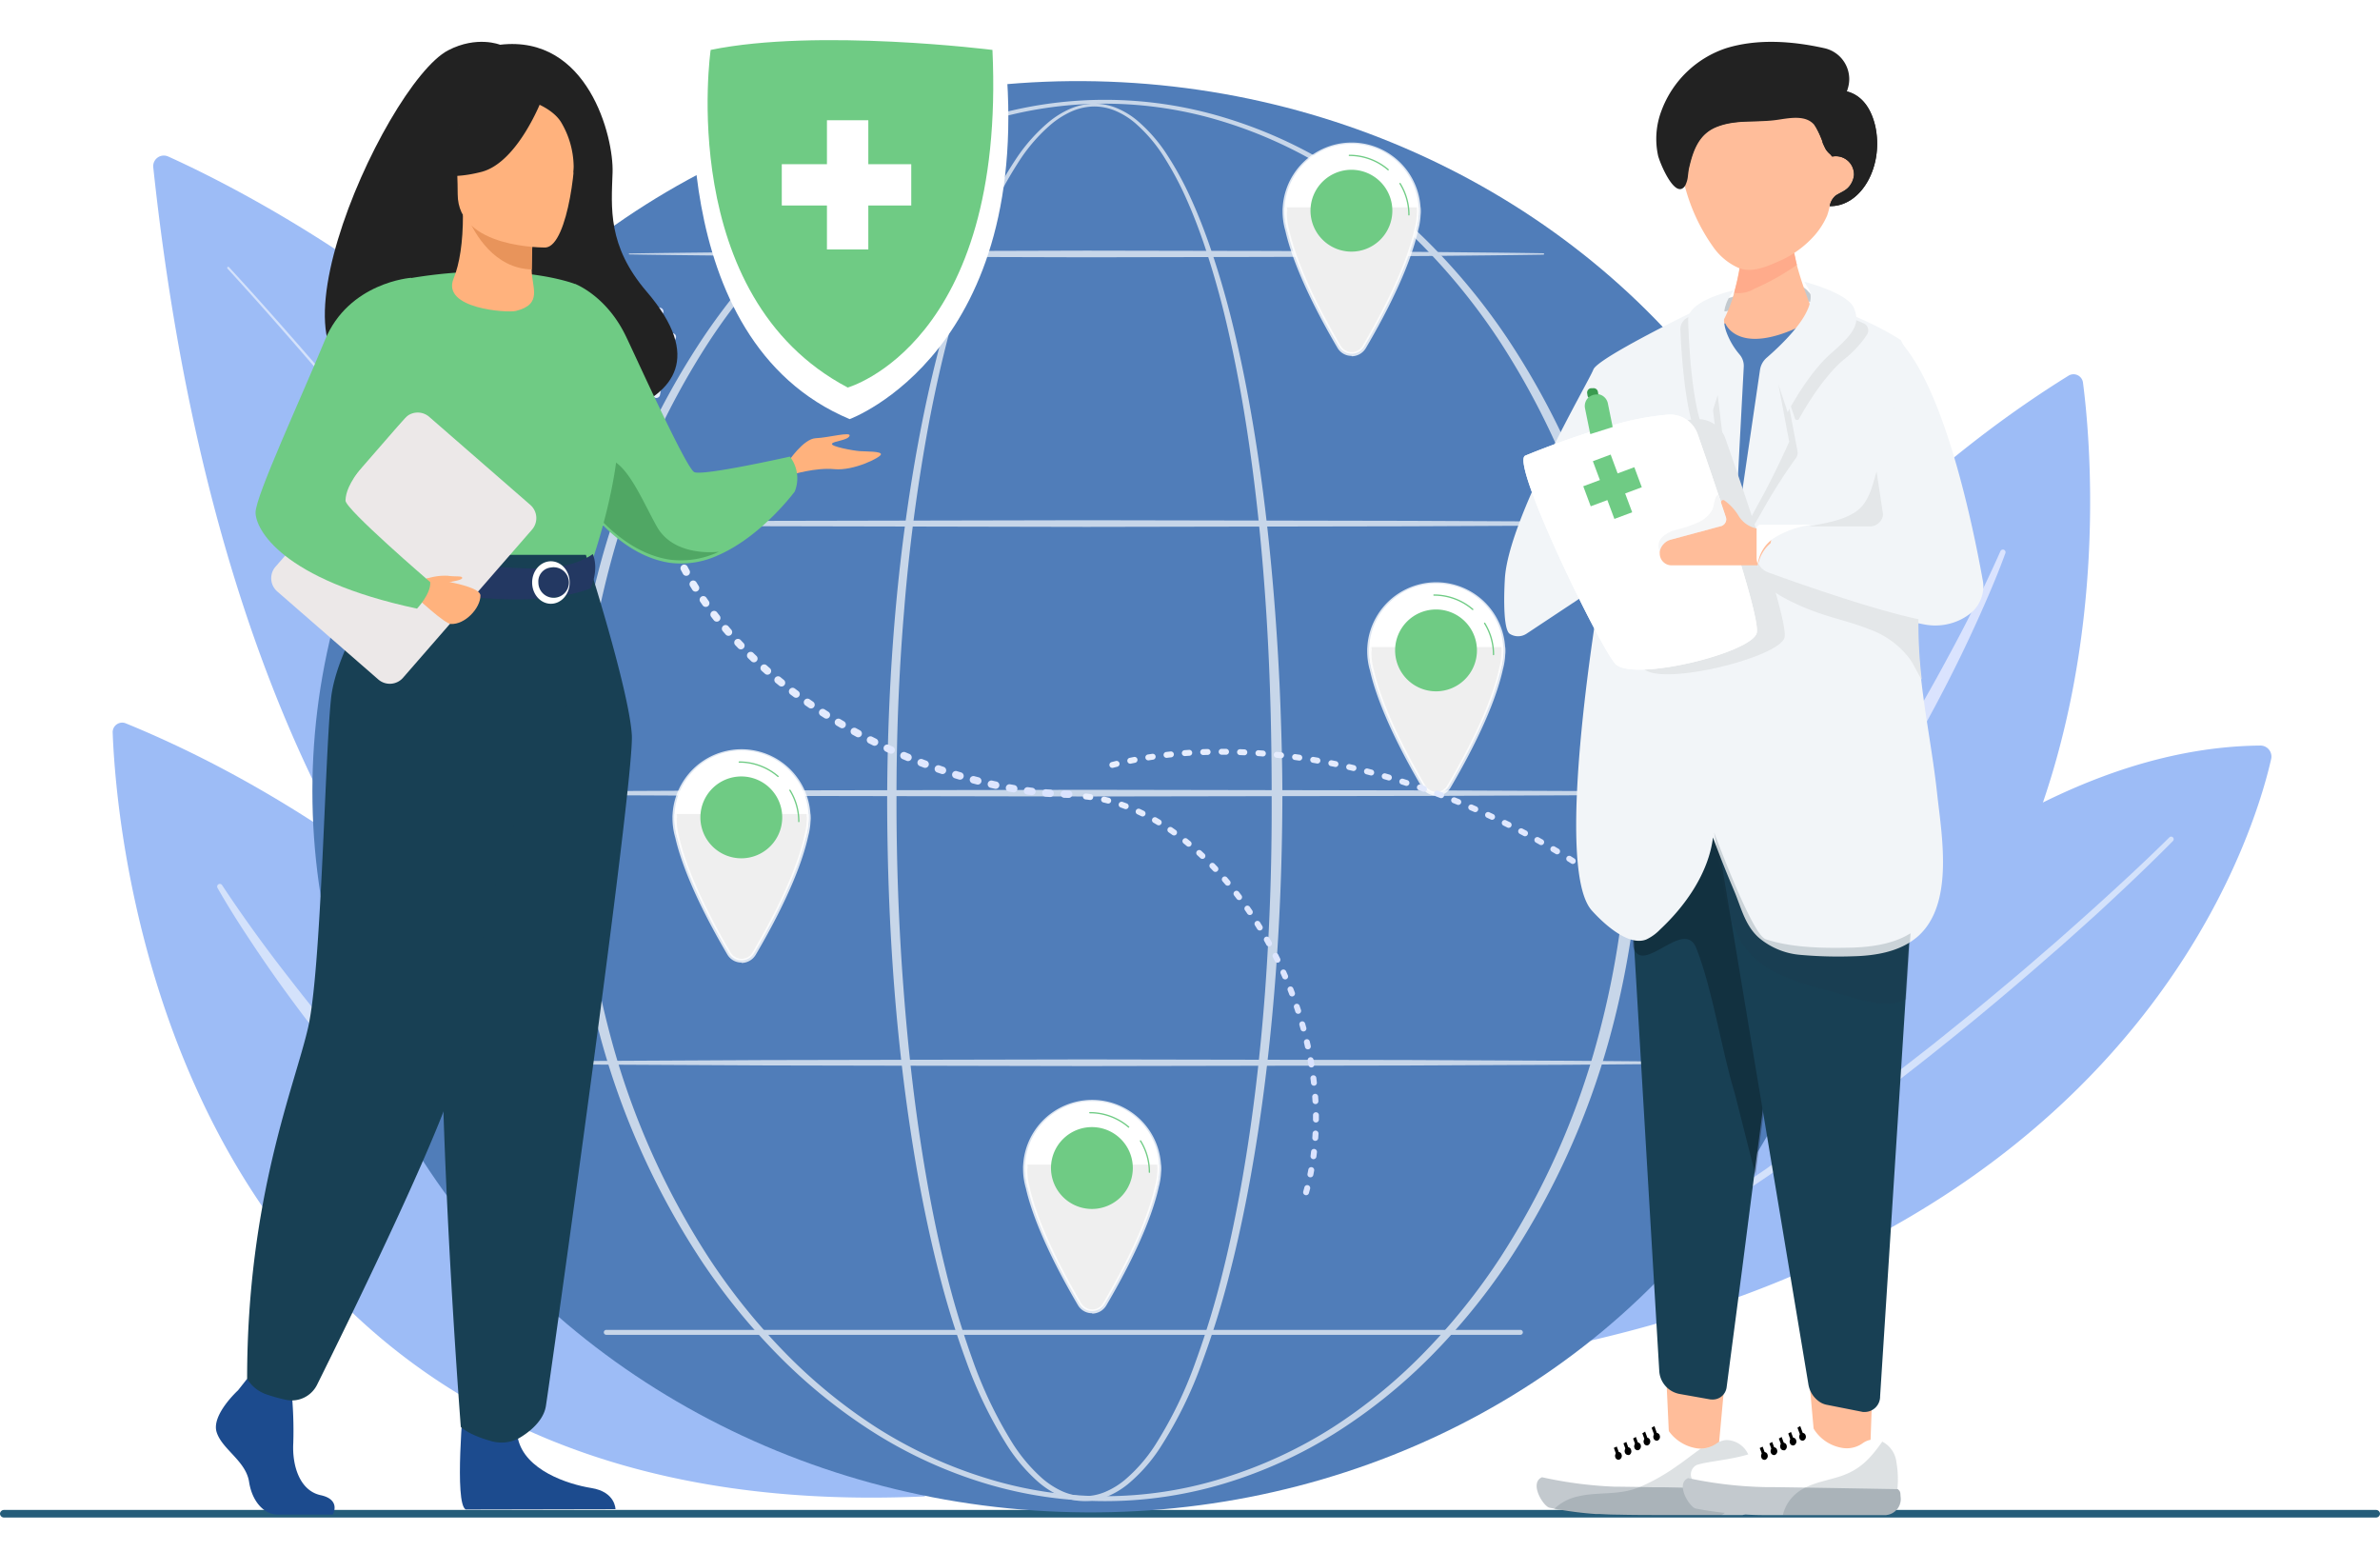 <svg xmlns="http://www.w3.org/2000/svg" xmlns:xlink="http://www.w3.org/1999/xlink" width="570" height="371.561" viewBox="0 0 570 371.561">
  <defs>
    <linearGradient id="linear-gradient" x1="-0.559" y1="1.563" x2="-1.152" y2="1.563" gradientUnits="objectBoundingBox">
      <stop offset="0" stop-color="#dae3fe"/>
      <stop offset="1" stop-color="#e9effd"/>
    </linearGradient>
    <linearGradient id="linear-gradient-2" x1="1" y1="0.5" x2="0" y2="0.5" xlink:href="#linear-gradient"/>
    <filter id="Path_83360" x="156.849" y="0" width="93.654" height="109.358" filterUnits="userSpaceOnUse">
      <feOffset dy="3" input="SourceAlpha"/>
      <feGaussianBlur stdDeviation="3" result="blur"/>
      <feFlood flood-opacity="0.161"/>
      <feComposite operator="in" in2="blur"/>
      <feComposite in="SourceGraphic"/>
    </filter>
  </defs>
  <g id="Occucare_Azerbaijan_3" transform="translate(0 6)">
    <path id="Path_87683" data-name="Path 87683" d="M569,0H1A.956.956,0,0,0,0,.907a.956.956,0,0,0,1,.907H569a.956.956,0,0,0,1-.907A.956.956,0,0,0,569,0Z" transform="translate(0 355.57)" fill="#255d7a"/>
    <g id="Group_175113" data-name="Group 175113" transform="translate(26.985)">
      <g id="Group_168978" data-name="Group 168978" transform="translate(0 4.016)">
        <g id="Group_168977" data-name="Group 168977" transform="translate(0 0)">
          <g id="Illustration">
            <g id="Group_168964" data-name="Group 168964">
              <g id="Group_168875" data-name="Group 168875" transform="translate(310.349 79.602)">
                <g id="Group_168873" data-name="Group 168873" transform="translate(0)">
                  <path id="Path_85182" data-name="Path 85182" d="M318.7,600.383s49.924-147.248,158.06-214.3a2.28,2.28,0,0,1,3.469,1.632C483.625,413.7,497.964,578.595,318.7,600.383Z" transform="translate(-318.701 -385.734)" fill="#9dbcf6"/>
                  <path id="Path_85183" data-name="Path 85183" d="M536.987,556.335c-3.673,8.252-7.693,16.389-12.007,24.341q-6.394,11.975-13.483,23.549c-4.743,7.7-9.644,15.3-14.831,22.7-5.148,7.425-10.506,14.706-16.161,21.748-5.62,7.067-11.436,13.984-17.576,20.6-.761.834-1.509,1.679-2.279,2.5l-2.342,2.445c-1.571,1.62-3.1,3.283-4.706,4.868l-4.82,4.755-1.2,1.193-1.237,1.155-2.474,2.31c-3.253,3.135-6.717,6.031-10.089,9.037-1.712,1.472-3.477,2.88-5.215,4.324l-2.616,2.154c-.879.709-1.792,1.374-2.679,2.073l-5.362,4.15-5.513,3.95-2.76,1.974-2.833,1.866-5.65,3.771-.015.01a.638.638,0,0,0,.67,1.085,253.711,253.711,0,0,0,44.3-31.942l2.554-2.28,1.277-1.14,1.241-1.178,4.948-4.732c1.646-1.581,3.214-3.24,4.825-4.857l2.4-2.44c.79-.823,1.558-1.667,2.338-2.5,6.281-6.627,12.159-13.619,17.879-20.725a380.673,380.673,0,0,0,30.806-45.165q6.894-11.806,12.907-24.088,2.995-6.14,5.742-12.4c1.843-4.167,3.594-8.361,5.159-12.66a.638.638,0,0,0-1.181-.479Z" transform="translate(-395.231 -513.956)" fill="url(#linear-gradient)"/>
                </g>
                <g id="Group_168874" data-name="Group 168874" transform="translate(18.237 88.912)">
                  <path id="Path_85184" data-name="Path 85184" d="M142.681,893.589S232.8,747.07,328.455,746.192a2.635,2.635,0,0,1,2.588,3.218C326.682,768.674,296.691,869.407,142.681,893.589Z" transform="translate(-142.681 -746.192)" fill="#9dbcf6"/>
                  <path id="Path_85185" data-name="Path 85185" d="M398.294,834.746c-5.923,5.857-12.069,11.523-18.26,17.117-3.11,2.783-6.22,5.567-9.36,8.316-3.168,2.718-6.3,5.477-9.5,8.16s-6.395,5.367-9.62,8.015l-9.746,7.86c-6.578,5.139-13.152,10.283-19.868,15.24-6.63,5.073-13.491,9.83-20.264,14.708L291.323,921.2c-1.73,1.167-3.444,2.357-5.188,3.5l-5.271,3.377c-3.519,2.242-7.015,4.523-10.554,6.734l-10.73,6.448c-1.79,1.073-3.562,2.176-5.366,3.224l-5.457,3.065-10.917,6.132-.016.009a.612.612,0,0,0,.592,1.072c14.7-7.972,29.305-16.181,43.3-25.357l5.295-3.367c1.751-1.143,3.474-2.33,5.212-3.493l10.4-7.017c6.8-4.865,13.7-9.609,20.361-14.671q20.14-14.975,39.221-31.3c3.193-2.7,6.321-5.478,9.485-8.214,3.136-2.767,6.242-5.569,9.348-8.37,6.152-5.672,12.23-11.411,18.125-17.37a.613.613,0,0,0-.866-.867Z" transform="translate(-234.309 -812.763)" fill="#fff" opacity="0.56"/>
                </g>
              </g>
              <g id="Group_168878" data-name="Group 168878" transform="translate(0 27.231)">
                <g id="Group_168876" data-name="Group 168876" transform="translate(0 135.795)">
                  <path id="Path_85186" data-name="Path 85186" d="M1647.206,909.225S1573.542,772.3,1455.779,724.12a2.28,2.28,0,0,0-3.15,2.185C1453.592,752.491,1466.812,917.483,1647.206,909.225Z" transform="translate(-1452.628 -723.946)" fill="#9dbcf6"/>
                  <path id="Path_85187" data-name="Path 85187" d="M1480.449,880.8c4.991,7.528,10.306,14.885,15.88,22.012q8.292,10.748,17.2,20.985c5.954,6.806,12.049,13.486,18.391,19.924,6.309,6.469,12.8,12.759,19.546,18.765,6.715,6.036,13.6,11.893,20.751,17.4.888.7,1.767,1.405,2.663,2.091L1577.6,984c1.818,1.337,3.6,2.723,5.449,4.019l5.543,3.89,1.383.977,1.412.934,2.823,1.868c3.728,2.552,7.625,4.833,11.449,7.238,1.932,1.168,3.907,2.263,5.859,3.4l2.938,1.69c.984.554,1.995,1.058,2.986,1.6l5.977,3.2,6.091,2.98,3.05,1.489,3.1,1.37,6.2,2.781.017.008a.638.638,0,0,1-.481,1.18,253.716,253.716,0,0,1-48.981-24.149l-2.9-1.825-1.448-.913-1.42-.955-5.665-3.846c-1.885-1.286-3.706-2.662-5.563-3.989l-2.773-2.008c-.915-.681-1.814-1.385-2.721-2.077-7.293-5.493-14.25-11.413-21.07-17.472a380.708,380.708,0,0,1-37.873-39.427q-8.758-10.5-16.725-21.612-3.972-5.558-7.719-11.271c-2.508-3.8-4.931-7.649-7.188-11.629a.638.638,0,0,1,1.085-.669Z" transform="translate(-1454.246 -841.886)" fill="#fff" opacity="0.56"/>
                </g>
                <g id="Group_168877" data-name="Group 168877" transform="translate(9.707)">
                  <path id="Path_85188" data-name="Path 85188" d="M1601.2,173.649c27.4,12.363,183.933,90.822,136.692,250.933,0,0-116.346-25.125-140.271-248.35A2.544,2.544,0,0,1,1601.2,173.649Z" transform="translate(-1597.608 -173.419)" fill="#9dbcf6"/>
                  <path id="Path_85189" data-name="Path 85189" d="M1591.975,281.919c6.483,7.071,12.823,14.281,19.1,21.541s12.461,14.6,18.563,22.008,12.116,14.886,18.041,22.435,11.726,15.194,17.433,22.907c11.384,15.446,22.325,31.231,32.373,47.571q7.575,12.229,14.229,24.987a241.176,241.176,0,0,1,11.859,26.149v0a.58.58,0,1,0,1.086-.408v0a242.35,242.35,0,0,0-11.99-26.24q-6.7-12.773-14.338-25.011c-10.116-16.342-21.116-32.114-32.555-47.541q-8.6-11.556-17.513-22.875t-18.118-22.4q-9.19-11.091-18.635-21.965c-6.3-7.247-12.661-14.438-19.173-21.5a.246.246,0,1,0-.361.333Z" transform="translate(-1574.181 -254.844)" fill="#fff" opacity="0.56"/>
                </g>
              </g>
              <g id="Group_168880" data-name="Group 168880" transform="translate(39.084)">
                <ellipse id="Ellipse_551" data-name="Ellipse 551" cx="171.329" cy="184.933" rx="171.329" ry="184.933" transform="translate(0 342.188) rotate(-87)" fill="#507db9"/>
                <g id="Group_168879" data-name="Group 168879" transform="translate(26.429 13.891)" opacity="0.68">
                  <path id="Path_85190" data-name="Path 85190" d="M1105.745,289.869c.044,30.218,2.117,60.5,7.442,90.287,1.348,7.441,2.911,14.847,4.773,22.182a213.7,213.7,0,0,0,6.665,21.708,102.866,102.866,0,0,0,9.943,20.46,40.857,40.857,0,0,0,7.462,8.7,21.279,21.279,0,0,0,4.885,3.148,14.638,14.638,0,0,0,5.7,1.344,14.389,14.389,0,0,0,5.765-1.06,19.982,19.982,0,0,0,5-2.976,38.8,38.8,0,0,0,7.624-8.568,99.545,99.545,0,0,0,10.087-20.389,208.833,208.833,0,0,0,6.736-21.686c1.881-7.33,3.459-14.733,4.819-22.172,2.713-14.881,4.563-29.905,5.812-44.971s1.861-30.184,1.937-45.3c.037-7.558-.169-15.115-.438-22.667s-.7-15.1-1.255-22.636c-1.118-15.072-2.787-30.111-5.27-45.026-1.246-7.456-2.7-14.88-4.445-22.239a213.718,213.718,0,0,0-6.311-21.793c-1.269-3.567-2.656-7.095-4.238-10.54a76.988,76.988,0,0,0-5.425-10,37.281,37.281,0,0,0-7.458-8.623,19.051,19.051,0,0,0-4.931-2.954,13.908,13.908,0,0,0-5.67-1.007,15.031,15.031,0,0,0-5.6,1.313,21.883,21.883,0,0,0-4.868,3.038,41.57,41.57,0,0,0-7.618,8.473,102.049,102.049,0,0,0-10.448,20.15,206.79,206.79,0,0,0-7.161,21.53c-2.016,7.291-3.724,14.662-5.2,22.077C1108.207,229.364,1105.832,259.647,1105.745,289.869Zm2.237,0c-.028-15.057.545-30.117,1.8-45.122a434.519,434.519,0,0,1,5.886-44.76c1.391-7.4,3.01-14.751,4.937-22.024a205.4,205.4,0,0,1,6.882-21.474,101.089,101.089,0,0,1,10.122-20.06,40.752,40.752,0,0,1,7.37-8.385,21.144,21.144,0,0,1,4.67-2.988,13.972,13.972,0,0,1,5.333-1.3,13.1,13.1,0,0,1,5.38,1.012,18.313,18.313,0,0,1,4.706,2.892,36.459,36.459,0,0,1,7.192,8.508,76.058,76.058,0,0,1,5.248,9.932c1.529,3.428,2.867,6.942,4.088,10.5a212.6,212.6,0,0,1,6.035,21.73c1.658,7.34,3.023,14.747,4.182,22.185,2.31,14.88,3.81,29.881,4.759,44.91s1.29,30.1,1.263,45.155q.06,22.584-1.582,45.131c-1.128,15.013-2.855,29.988-5.441,44.815-1.3,7.413-2.809,14.787-4.622,22.085a207.369,207.369,0,0,1-6.517,21.569,98.2,98.2,0,0,1-9.779,20.168,37.544,37.544,0,0,1-7.295,8.337,18.754,18.754,0,0,1-4.666,2.831,12.874,12.874,0,0,1-5.277,1,13.43,13.43,0,0,1-5.225-1.278,20.044,20.044,0,0,1-4.571-3,39.594,39.594,0,0,1-7.146-8.481,101.5,101.5,0,0,1-9.634-20.244,212.051,212.051,0,0,1-6.44-21.593c-1.793-7.3-3.288-14.681-4.571-22.1-2.568-14.831-4.274-29.807-5.409-44.82C1108.506,319.991,1107.975,304.929,1107.981,289.869Z" transform="translate(-985.773 -122.16)" fill="#fff" style="mix-blend-mode: soft-light;isolation: isolate"/>
                  <path id="Path_85191" data-name="Path 85191" d="M757.17,287.045a220.277,220.277,0,0,0,7.815,57.693,185.752,185.752,0,0,0,24.137,52.9,152.389,152.389,0,0,0,18.436,22.576,129.341,129.341,0,0,0,22.694,18.269A109.405,109.405,0,0,0,856.731,450.6a99.04,99.04,0,0,0,57.577.025,109.445,109.445,0,0,0,26.5-12.088,129.47,129.47,0,0,0,22.725-18.256A152.468,152.468,0,0,0,982,397.706a186.024,186.024,0,0,0,24.2-52.924,209.558,209.558,0,0,0,5.859-28.605,215.1,215.1,0,0,0-.018-58.261,209.4,209.4,0,0,0-5.879-28.6,185.958,185.958,0,0,0-24.233-52.888,152.382,152.382,0,0,0-18.474-22.547,129.013,129.013,0,0,0-22.718-18.223,109.879,109.879,0,0,0-26.479-12.042,98.337,98.337,0,0,0-57.487.023,109.791,109.791,0,0,0-26.458,12.064,128.914,128.914,0,0,0-22.687,18.237,152.283,152.283,0,0,0-18.438,22.552,185.667,185.667,0,0,0-24.17,52.868A220.27,220.27,0,0,0,757.17,287.045Zm2.564,0a217.84,217.84,0,0,1,7.5-57.069,184.928,184.928,0,0,1,23.371-52.542,150.738,150.738,0,0,1,18.019-22.51,125.908,125.908,0,0,1,22.289-18.275,107.7,107.7,0,0,1,26.142-12.085,95.9,95.9,0,0,1,56.914.023,107.622,107.622,0,0,1,26.121,12.106,125.824,125.824,0,0,1,22.258,18.289A150.666,150.666,0,0,1,980.331,177.5a184.662,184.662,0,0,1,23.307,52.523,211.01,211.01,0,0,1,5.6,28.267,219.842,219.842,0,0,1-.018,57.513,210.827,210.827,0,0,1-5.624,28.259,184.577,184.577,0,0,1-23.34,52.486,150.525,150.525,0,0,1-17.985,22.49,125.375,125.375,0,0,1-22.251,18.257,108.037,108.037,0,0,1-26.1,12.061,95.225,95.225,0,0,1-56.824.025,108.084,108.084,0,0,1-26.121-12.041A125.507,125.507,0,0,1,808.7,419.094a150.647,150.647,0,0,1-18.021-22.485,184.853,184.853,0,0,1-23.4-52.506A217.823,217.823,0,0,1,759.734,287.045Z" transform="translate(-713.428 -119.336)" fill="#fff" style="mix-blend-mode: soft-light;isolation: isolate"/>
                  <path id="Path_85192" data-name="Path 85192" d="M978.813,528.068l-38.544-.312-38.544-.176-77.088-.142-77.088.157-38.544.193-38.544.336a.113.113,0,0,0,0,.227l38.544.336,38.544.193,77.088.157,77.088-.142,38.544-.177,38.544-.311a.169.169,0,0,0,0-.337Z" transform="translate(-656.956 -426.774)" fill="#fff" style="mix-blend-mode: soft-light;isolation: isolate"/>
                  <path id="Path_85193" data-name="Path 85193" d="M1070.668,266.346c-9.122-.145-18.243-.206-27.365-.312l-27.365-.176c-9.122-.075-18.243-.067-27.365-.09l-27.365-.052-54.73.157-27.365.193c-9.122.114-18.243.181-27.365.336a.113.113,0,0,0,0,.226c9.122.155,18.243.222,27.365.336l27.365.193,54.73.157,27.365-.052c9.122-.023,18.243-.015,27.365-.09l27.365-.176c9.122-.1,18.243-.167,27.365-.312a.168.168,0,0,0,0-.337Z" transform="translate(-793.527 -229.609)" fill="#fff" style="mix-blend-mode: soft-light;isolation: isolate"/>
                  <path id="Path_85194" data-name="Path 85194" d="M951.3,789.79l-41.892-.31-41.893-.177-83.785-.143-83.785.157-41.892.193-41.892.336a.113.113,0,0,0,0,.226l41.892.336,41.892.193,83.785.157,83.785-.143,41.893-.177,41.892-.31a.168.168,0,0,0,0-.337Z" transform="translate(-616.049 -623.938)" fill="#fff" style="mix-blend-mode: soft-light;isolation: isolate"/>
                  <path id="Path_85195" data-name="Path 85195" d="M978.813,1051.513l-38.544-.311-38.544-.177-77.088-.142-77.088.157-38.544.193-38.544.336a.113.113,0,0,0,0,.226l38.544.336,38.544.193,77.088.157,77.088-.142,38.544-.177,38.544-.311a.169.169,0,0,0,0-.337Z" transform="translate(-656.956 -821.104)" fill="#fff" style="mix-blend-mode: soft-light;isolation: isolate"/>
                  <path id="Path_85196" data-name="Path 85196" d="M872.865,1314.63h218.919a.591.591,0,1,0,0-1.182H872.865a.591.591,0,0,0,0,1.182Z" transform="translate(-820.158 -1018.903)" fill="#fff" style="mix-blend-mode: soft-light;isolation: isolate"/>
                </g>
              </g>
              <path id="Path_85265" data-name="Path 85265" d="M1122.35,888.944a.708.708,0,0,0,.681-.515q.144-.511.279-1.024a.707.707,0,1,0-1.368-.359q-.131.5-.272,1a.708.708,0,0,0,.681.9Zm1.039-4.282a.708.708,0,0,0,.692-.566q.106-.519.2-1.04a.707.707,0,0,0-1.391-.26q-.1.51-.2,1.018a.707.707,0,0,0,.694.849Zm.731-4.345a.708.708,0,0,0,.7-.614q.07-.525.131-1.052a.707.707,0,0,0-1.405-.164q-.06.516-.129,1.029a.708.708,0,0,0,.608.795A.732.732,0,0,0,1124.121,880.318Zm.436-4.385a.707.707,0,0,0,.7-.661q.036-.528.062-1.057a.707.707,0,1,0-1.413-.073q-.027.518-.061,1.036a.708.708,0,0,0,.659.753Zm.153-4.4a.707.707,0,0,0,.707-.7v-.293q0-.383,0-.766a.707.707,0,0,0-.707-.7h-.007a.707.707,0,0,0-.7.714q0,.376,0,.751v.288a.708.708,0,0,0,.7.71Zm-.115-4.406h.04a.708.708,0,0,0,.667-.746q-.029-.529-.066-1.058a.707.707,0,0,0-1.412.1q.036.519.064,1.039A.707.707,0,0,0,1124.6,867.123Zm-.369-4.4a.721.721,0,0,0,.08,0,.708.708,0,0,0,.624-.782q-.059-.527-.125-1.054a.707.707,0,1,0-1.4.176q.065.518.123,1.035A.708.708,0,0,0,1124.226,862.723Zm-.611-4.373a.707.707,0,0,0,.7-.824q-.087-.523-.181-1.045a.707.707,0,1,0-1.393.25q.092.514.178,1.027A.707.707,0,0,0,1123.615,858.349Zm-.839-4.334a.708.708,0,0,0,.692-.86q-.114-.517-.234-1.033a.707.707,0,0,0-1.378.321q.118.507.23,1.016A.708.708,0,0,0,1122.776,854.016Zm-1.057-4.284a.708.708,0,0,0,.683-.894q-.14-.51-.285-1.019a.707.707,0,1,0-1.36.388q.143.5.28,1A.708.708,0,0,0,1121.719,849.731Zm-1.265-4.225a.709.709,0,0,0,.673-.927q-.164-.5-.333-1a.707.707,0,1,0-1.34.453q.167.493.328.988A.709.709,0,0,0,1120.454,845.506Zm-1.464-4.158a.708.708,0,0,0,.662-.958q-.187-.494-.38-.985a.707.707,0,0,0-1.318.516q.19.484.374.971A.708.708,0,0,0,1118.99,841.348Zm-1.656-4.081a.708.708,0,0,0,.649-.989q-.21-.484-.425-.966a.707.707,0,1,0-1.292.576q.212.474.418.951A.708.708,0,0,0,1117.334,837.267Zm-1.841-4a.708.708,0,0,0,.635-1.019q-.232-.473-.468-.944a.707.707,0,0,0-1.264.635q.233.464.461.93A.708.708,0,0,0,1115.493,833.27Zm-2.023-3.9a.707.707,0,0,0,.62-1.047q-.254-.463-.511-.921a.708.708,0,1,0-1.233.694q.254.451.5.906A.707.707,0,0,0,1113.469,829.365Zm-2.206-3.811a.707.707,0,0,0,.6-1.076q-.276-.452-.556-.9a.707.707,0,1,0-1.2.751q.276.441.547.885A.708.708,0,0,0,1111.263,825.554Zm-2.388-3.705a.707.707,0,0,0,.584-1.1q-.3-.438-.6-.871a.708.708,0,0,0-1.161.809q.3.426.59.857A.707.707,0,0,0,1108.875,821.849Zm-2.567-3.583a.707.707,0,0,0,.564-1.134q-.318-.422-.642-.839a.708.708,0,0,0-1.119.867q.318.411.632.826A.706.706,0,0,0,1106.308,818.266Zm-2.747-3.446a.707.707,0,0,0,.541-1.163q-.341-.405-.686-.805a.707.707,0,1,0-1.071.925q.338.392.674.791A.706.706,0,0,0,1103.56,814.819Zm-2.929-3.294a.708.708,0,0,0,.515-1.192q-.363-.386-.731-.766a.707.707,0,1,0-1.017.984q.36.372.717.752A.705.705,0,0,0,1100.631,811.526Zm-3.113-3.12a.707.707,0,0,0,.485-1.222q-.386-.364-.775-.721a.707.707,0,0,0-.956,1.043q.381.35.76.707A.7.7,0,0,0,1097.518,808.406Zm-3.3-2.921a.707.707,0,0,0,.452-1.252q-.409-.339-.822-.67a.708.708,0,0,0-.885,1.1q.4.323.8.655A.706.706,0,0,0,1094.219,805.485Zm-3.489-2.693a.707.707,0,0,0,.413-1.282q-.432-.31-.868-.61a.707.707,0,1,0-.8,1.164q.425.294.847.6A.7.7,0,0,0,1090.73,802.792Zm-3.677-2.427a.707.707,0,0,0,.366-1.313q-.456-.275-.914-.54a.707.707,0,0,0-.708,1.225q.447.258.891.527A.706.706,0,0,0,1087.053,800.365Zm-3.862-2.117a.708.708,0,0,0,.313-1.343q-.479-.235-.959-.459a.707.707,0,0,0-.6,1.283q.467.217.932.446A.7.7,0,0,0,1083.191,798.248Zm-4.038-1.756a.708.708,0,0,0,.251-1.369q-.5-.189-1-.365a.707.707,0,0,0-.467,1.336q.484.17.968.353A.711.711,0,0,0,1079.153,796.492Zm-4.193-1.336a.708.708,0,0,0,.178-1.392q-.518-.135-1.037-.255a.708.708,0,0,0-.318,1.379q.5.115,1,.245A.716.716,0,0,0,1074.96,795.156Zm-4.315-.858a.707.707,0,0,0,.1-1.408q-.53-.073-1.061-.13a.707.707,0,0,0-.151,1.407q.51.055,1.02.125A.707.707,0,0,0,1070.644,794.3Z" transform="translate(-836.531 -612.756)" fill="url(#linear-gradient-2)"/>
              <g id="Group_168933" data-name="Group 168933" transform="translate(68.012 24.139)">
                <path id="Path_85266" data-name="Path 85266" d="M1193.641,272.087a.887.887,0,0,0,.486-1.629q-.441-.288-.884-.574a.887.887,0,1,0-.963,1.49l.876.57A.881.881,0,0,0,1193.641,272.087Zm-3.716-2.376a.887.887,0,0,0,.471-1.639q-.447-.28-.894-.557a.887.887,0,1,0-.934,1.508l.888.553A.884.884,0,0,0,1189.925,269.711Zm-3.763-2.3a.887.887,0,0,0,.456-1.648q-.453-.271-.907-.539a.887.887,0,0,0-.9,1.528q.45.265.9.533A.88.88,0,0,0,1186.161,267.411Zm-3.81-2.224a.887.887,0,0,0,.439-1.658l-.917-.519a.887.887,0,0,0-.87,1.546q.455.256.91.516A.885.885,0,0,0,1182.351,265.187Zm-3.856-2.143a.887.887,0,0,0,.423-1.667q-.464-.251-.928-.5a.887.887,0,1,0-.837,1.563l.921.5A.884.884,0,0,0,1178.495,263.044Zm-3.9-2.06a.887.887,0,0,0,.406-1.676q-.469-.241-.94-.48a.887.887,0,0,0-.8,1.582q.466.236.932.476A.884.884,0,0,0,1174.593,260.984ZM1043.1,259.04a.882.882,0,0,0,.461-.13q.445-.272.891-.538a.887.887,0,1,0-.911-1.522q-.452.27-.9.546a.887.887,0,0,0,.462,1.644Zm127.544-.03a.887.887,0,0,0,.388-1.685q-.475-.231-.95-.459a.887.887,0,0,0-.768,1.6l.942.455A.882.882,0,0,0,1170.647,259.01Zm-3.99-1.885a.887.887,0,0,0,.37-1.693q-.48-.22-.96-.437a.887.887,0,0,0-.731,1.616q.476.215.952.433A.886.886,0,0,0,1166.657,257.125Zm-119.751-.31a.882.882,0,0,0,.433-.114q.454-.255.91-.5a.887.887,0,0,0-.854-1.555q-.462.253-.924.512a.887.887,0,0,0,.435,1.661Zm115.719-1.482a.887.887,0,0,0,.351-1.7q-.485-.209-.972-.415a.887.887,0,0,0-.691,1.634q.481.2.961.41A.884.884,0,0,0,1162.625,255.333Zm-111.835-.6a.883.883,0,0,0,.4-.1q.464-.237.928-.47a.887.887,0,0,0-.794-1.586q-.471.236-.942.477a.887.887,0,0,0,.4,1.677Zm107.761-1.1a.887.887,0,0,0,.331-1.71q-.49-.2-.98-.391a.887.887,0,0,0-.653,1.649q.487.193.972.388A.881.881,0,0,0,1158.551,253.637Zm-103.8-.835a.884.884,0,0,0,.373-.083q.472-.219.945-.433a.887.887,0,1,0-.732-1.616q-.481.218-.961.441a.887.887,0,0,0,.374,1.691Zm99.687-.761a.887.887,0,0,0,.311-1.718q-.495-.185-.991-.367a.887.887,0,0,0-.611,1.665q.491.179.98.363A.884.884,0,0,0,1154.436,252.041Zm-95.659-1.016a.883.883,0,0,0,.342-.069q.479-.2.958-.4a.887.887,0,1,0-.669-1.643q-.487.2-.973.4a.887.887,0,0,0,.342,1.705Zm91.505-.477a.887.887,0,0,0,.289-1.725q-.5-.172-1-.341a.887.887,0,1,0-.568,1.68q.494.168.989.338A.878.878,0,0,0,1150.282,250.549Zm-87.414-1.141a.89.89,0,0,0,.31-.056q.486-.181.973-.358a.887.887,0,1,0-.6-1.668q-.495.179-.988.363a.887.887,0,0,0,.31,1.718Zm83.223-.243a.887.887,0,0,0,.266-1.733q-.5-.159-1.008-.315a.887.887,0,1,0-.524,1.695q.5.154,1,.312A.889.889,0,0,0,1146.092,249.165Zm-79.071-1.213a.885.885,0,0,0,.277-.045q.493-.162.987-.319a.887.887,0,1,0-.538-1.69q-.5.16-1,.324a.887.887,0,0,0,.276,1.73Zm74.845-.059a.887.887,0,0,0,.244-1.74q-.508-.146-1.017-.288a.887.887,0,1,0-.476,1.708q.5.14,1,.284A.879.879,0,0,0,1141.866,247.893Zm-4.259-1.155a.887.887,0,0,0,.219-1.746q-.511-.131-1.024-.259a.887.887,0,0,0-.429,1.721q.507.126,1.013.256A.893.893,0,0,0,1137.607,246.738Zm-66.379-.079a.892.892,0,0,0,.244-.034q.5-.143,1-.281a.887.887,0,1,0-.471-1.71q-.508.14-1.015.285a.887.887,0,0,0,.244,1.74Zm62.089-.956a.887.887,0,0,0,.194-1.752q-.516-.117-1.032-.229a.887.887,0,0,0-.377,1.733q.51.111,1.019.226A.9.9,0,0,0,1133.318,245.7Zm-57.834-.171a.873.873,0,0,0,.211-.026q.505-.123,1.01-.241a.887.887,0,0,0-.4-1.727q-.513.12-1.026.245a.887.887,0,0,0,.209,1.749ZM1129,244.8a.887.887,0,0,0,.169-1.758q-.519-.1-1.038-.2a.887.887,0,1,0-.326,1.743q.513.1,1.025.2A.89.89,0,0,0,1129,244.8Zm-49.219-.223a.9.9,0,0,0,.177-.018q.509-.1,1.019-.2a.887.887,0,0,0-.337-1.742q-.518.1-1.035.2a.887.887,0,0,0,.175,1.756Zm44.876-.554a.887.887,0,0,0,.142-1.762q-.522-.086-1.044-.167a.887.887,0,0,0-.272,1.753q.515.08,1.031.164A.885.885,0,0,0,1124.657,244.019Zm-40.545-.239a.9.9,0,0,0,.144-.012q.513-.084,1.026-.162a.887.887,0,0,0-.269-1.754q-.521.08-1.043.165a.887.887,0,0,0,.141,1.762Zm36.181-.4a.887.887,0,0,0,.114-1.766q-.524-.068-1.048-.133a.887.887,0,0,0-.218,1.76q.518.064,1.035.132A.932.932,0,0,0,1120.293,243.376Zm-31.82-.222a.933.933,0,0,0,.111-.007q.515-.064,1.032-.124a.887.887,0,0,0-.2-1.762q-.524.06-1.048.125a.887.887,0,0,0,.108,1.767Zm27.438-.281A.887.887,0,0,0,1116,241.1q-.525-.052-1.052-.1a.887.887,0,0,0-.16,1.767q.519.047,1.038.1A.854.854,0,0,0,1115.911,242.873Zm-23.057-.18c.026,0,.052,0,.078,0q.518-.045,1.036-.085a.887.887,0,1,0-.137-1.768q-.526.041-1.052.086a.887.887,0,0,0,.076,1.771Zm18.662-.178a.887.887,0,0,0,.056-1.772q-.527-.034-1.054-.064a.887.887,0,0,0-.1,1.771q.521.03,1.041.063Zm-14.265-.12h.045q.519-.026,1.039-.047a.887.887,0,0,0-.071-1.772q-.528.021-1.055.047a.887.887,0,0,0,.043,1.773Zm9.861-.09a.887.887,0,0,0,.027-1.773q-.528-.016-1.055-.028a.887.887,0,1,0-.04,1.773q.521.012,1.042.027Zm-5.456-.047h.012q.521-.007,1.042-.009a.887.887,0,0,0,0-1.774h0q-.528,0-1.056.009a.887.887,0,0,0,.011,1.774Z" transform="translate(-966.728 -220.842)" fill="url(#linear-gradient-2)"/>
                <path id="Path_85267" data-name="Path 85267" d="M1410.339,457.186a.887.887,0,0,0,.018-1.774q-.516-.011-1.036-.029a.887.887,0,0,0-.061,1.772q.532.018,1.06.029Zm-4.4-.217A.887.887,0,0,0,1406,455.2q-.515-.04-1.034-.086a.887.887,0,1,0-.158,1.767q.529.047,1.056.088C1405.891,456.968,1405.914,456.969,1405.937,456.969Zm-4.385-.449a.887.887,0,0,0,.112-1.766q-.514-.066-1.031-.137a.887.887,0,1,0-.244,1.757q.526.073,1.049.14A.89.89,0,0,0,1401.552,456.519Zm-4.36-.658a.887.887,0,0,0,.151-1.761q-.511-.089-1.023-.183a.887.887,0,0,0-.322,1.744q.522.1,1.041.186A.893.893,0,0,0,1397.193,455.862Zm-4.327-.847a.887.887,0,0,0,.187-1.754c-.337-.073-.676-.148-1.015-.226a.887.887,0,1,0-.393,1.73q.517.117,1.032.229A.889.889,0,0,0,1392.866,455.015Zm-4.289-1.021a.887.887,0,0,0,.221-1.746q-.5-.13-1.006-.265a.887.887,0,1,0-.46,1.713q.511.137,1.022.269A.88.88,0,0,0,1388.577,453.994Zm-4.247-1.184a.887.887,0,0,0,.253-1.737q-.5-.148-1-.3a.887.887,0,1,0-.523,1.7q.506.156,1.011.307A.888.888,0,0,0,1384.33,452.81Zm-4.2-1.338a.887.887,0,0,0,.284-1.727q-.492-.166-.985-.338a.887.887,0,0,0-.582,1.676q.5.174,1,.342A.886.886,0,0,0,1380.128,451.472Zm-4.152-1.484a.887.887,0,0,0,.313-1.717q-.487-.183-.973-.371a.887.887,0,0,0-.64,1.654q.494.19.987.377A.889.889,0,0,0,1375.976,449.988Zm-4.1-1.626a.887.887,0,0,0,.342-1.705q-.481-.2-.961-.405a.887.887,0,1,0-.695,1.632q.485.207.971.41A.883.883,0,0,0,1371.878,448.362Zm-4.041-1.764a.887.887,0,0,0,.369-1.694q-.473-.216-.945-.437a.887.887,0,0,0-.75,1.607q.48.224.959.443A.884.884,0,0,0,1367.837,446.6Zm-3.979-1.9a.887.887,0,0,0,.4-1.681q-.466-.232-.931-.468a.887.887,0,1,0-.8,1.581q.471.239.943.475A.883.883,0,0,0,1363.859,444.7Zm-3.912-2.032a.887.887,0,0,0,.423-1.667q-.458-.248-.914-.5a.887.887,0,1,0-.857,1.553q.462.256.927.506A.882.882,0,0,0,1359.946,442.667ZM1356.1,440.5a.887.887,0,0,0,.45-1.652q-.45-.264-.9-.532a.887.887,0,0,0-.911,1.522q.455.272.912.54A.884.884,0,0,0,1356.1,440.5Zm-3.771-2.3a.887.887,0,0,0,.477-1.635q-.44-.28-.878-.563a.887.887,0,1,0-.964,1.489q.444.287.891.571A.881.881,0,0,0,1352.327,438.2Zm-3.681-2.432a.887.887,0,0,0,.5-1.617q-.43-.3-.856-.594a.887.887,0,0,0-1.017,1.453q.433.3.868.6A.882.882,0,0,0,1348.645,435.764Zm-3.586-2.563a.887.887,0,0,0,.53-1.6q-.418-.311-.832-.625a.887.887,0,0,0-1.071,1.414q.421.319.844.633A.881.881,0,0,0,1345.059,433.2Zm-3.482-2.7a.887.887,0,0,0,.556-1.578q-.4-.325-.8-.655a.887.887,0,1,0-1.126,1.37q.408.335.819.666A.882.882,0,0,0,1341.577,430.5Zm-3.37-2.829a.887.887,0,0,0,.584-1.554q-.391-.342-.777-.687a.887.887,0,1,0-1.181,1.324q.393.35.79.7A.883.883,0,0,0,1338.207,427.676Zm-3.247-2.964a.887.887,0,0,0,.612-1.529q-.375-.357-.746-.718a.887.887,0,1,0-1.237,1.271q.377.367.76.731A.883.883,0,0,0,1334.96,424.712Zm-3.112-3.1a.887.887,0,0,0,.64-1.5q-.359-.373-.712-.75a.887.887,0,0,0-1.293,1.214q.361.384.726.764A.885.885,0,0,0,1331.848,421.612Zm-2.973-3.246a.887.887,0,0,0,.668-1.47q-.342-.392-.678-.786a.887.887,0,1,0-1.349,1.151q.343.4.692.8A.884.884,0,0,0,1328.874,418.366Zm-2.815-3.39a.887.887,0,0,0,.7-1.436q-.321-.407-.637-.818a.887.887,0,0,0-1.406,1.081q.323.42.651.836A.886.886,0,0,0,1326.06,414.975Zm-2.638-3.529a.887.887,0,0,0,.724-1.4q-.3-.424-.593-.851a.887.887,0,0,0-1.462,1q.3.437.606.87A.887.887,0,0,0,1323.422,411.446Zm-2.436-3.658a.887.887,0,0,0,.75-1.357q-.274-.438-.542-.879a.887.887,0,1,0-1.516.921q.273.451.554.9A.885.885,0,0,0,1320.986,407.788ZM1318.764,404a.887.887,0,0,0,.777-1.313q-.248-.453-.489-.909a.887.887,0,0,0-1.568.83q.248.467.5.931A.887.887,0,0,0,1318.764,404Zm-1.992-3.918a.887.887,0,0,0,.8-1.264q-.22-.468-.432-.938a.887.887,0,0,0-1.617.73q.218.483.443.962A.888.888,0,0,0,1316.772,400.081Zm-1.743-4.04a.887.887,0,0,0,.825-1.212q-.189-.481-.371-.965a.887.887,0,1,0-1.66.623q.187.5.381.991A.887.887,0,0,0,1315.029,396.041Zm-1.476-4.152a.887.887,0,0,0,.845-1.156q-.156-.493-.305-.989a.887.887,0,1,0-1.7.509q.153.511.314,1.018A.887.887,0,0,0,1313.553,391.889Zm-1.192-4.25a.866.866,0,0,0,.21-.026.886.886,0,0,0,.652-1.071q-.122-.5-.236-1.006a.887.887,0,1,0-1.73.39q.117.518.243,1.035A.887.887,0,0,0,1312.362,387.639Zm-.891-4.311a.888.888,0,0,0,.875-1.036q-.086-.509-.164-1.02a.887.887,0,1,0-1.754.268q.081.526.17,1.05A.887.887,0,0,0,1311.471,383.328Zm-.584-4.363c.029,0,.058,0,.088,0a.887.887,0,0,0,.8-.969q-.05-.513-.092-1.029a.887.887,0,0,0-1.768.143q.043.531.095,1.059A.886.886,0,0,0,1310.887,378.965Zm-.274-4.393h.024a.887.887,0,0,0,.863-.911q-.014-.515-.019-1.033a.887.887,0,0,0-.886-.878h-.01a.887.887,0,0,0-.877.9q.005.532.02,1.062A.887.887,0,0,0,1310.613,374.572Zm.035-4.405a.888.888,0,0,0,.886-.849q.021-.516.052-1.034a.887.887,0,0,0-1.771-.1q-.031.533-.053,1.063a.887.887,0,0,0,.848.923Zm.335-4.4a.887.887,0,0,0,.881-.79q.056-.513.121-1.029a.887.887,0,1,0-1.76-.221q-.066.529-.125,1.056a.887.887,0,0,0,.785.979A.941.941,0,0,0,1310.983,365.772Zm.625-4.363a.887.887,0,0,0,.872-.733q.089-.508.187-1.018a.887.887,0,0,0-1.742-.334q-.1.523-.192,1.045a.888.888,0,0,0,.875,1.041Zm.9-4.313a.888.888,0,0,0,.862-.68q.12-.5.249-1a.887.887,0,1,0-1.719-.44q-.132.516-.256,1.03a.889.889,0,0,0,.863,1.095Zm1.157-4.251a.887.887,0,0,0,.848-.629q.15-.494.308-.99a.887.887,0,0,0-1.69-.538q-.162.507-.315,1.013a.887.887,0,0,0,.849,1.144Zm1.4-4.179a.888.888,0,0,0,.834-.583q.176-.485.361-.972a.887.887,0,0,0-1.659-.629q-.188.5-.37.993a.888.888,0,0,0,.833,1.191Z" transform="translate(-1249.406 -300.269)" fill="url(#linear-gradient-2)"/>
                <path id="Path_85268" data-name="Path 85268" d="M1039.385,470.422a.889.889,0,0,0,.852-1.133q-.143-.5-.279-1a.887.887,0,0,0-1.712.466q.139.513.287,1.023A.887.887,0,0,0,1039.385,470.422Zm-1.083-4.272a.871.871,0,0,0,.191-.021.887.887,0,0,0,.677-1.056q-.111-.505-.213-1.012a.887.887,0,0,0-1.739.352q.106.522.219,1.04A.888.888,0,0,0,1038.3,466.15Zm-.8-4.333a.913.913,0,0,0,.135-.01.887.887,0,0,0,.743-1.01q-.078-.512-.148-1.025a.887.887,0,0,0-1.758.241q.072.526.152,1.051A.887.887,0,0,0,1037.5,461.817Zm-.526-4.376q.039,0,.08,0a.887.887,0,0,0,.8-.962q-.046-.515-.084-1.032a.887.887,0,1,0-1.769.131q.039.53.086,1.058A.887.887,0,0,0,1036.973,457.442Zm-.255-4.4h.025a.887.887,0,0,0,.862-.911q-.014-.518-.021-1.036a.887.887,0,1,0-1.773.023q.006.531.021,1.061A.887.887,0,0,0,1036.718,453.042Zm.013-4.407a.887.887,0,0,0,.886-.858q.017-.518.042-1.037a.887.887,0,1,0-1.772-.083q-.025.531-.042,1.062a.887.887,0,0,0,.857.915Zm.277-4.4a.887.887,0,0,0,.882-.805q.048-.517.1-1.034a.887.887,0,0,0-1.764-.189q-.057.529-.106,1.059a.887.887,0,0,0,.8.965C1036.954,444.23,1036.982,444.231,1037.009,444.231Zm.538-4.383a.887.887,0,0,0,.876-.753q.078-.513.164-1.026a.887.887,0,1,0-1.749-.293q-.088.525-.168,1.051a.887.887,0,0,0,.878,1.021Zm.8-4.342a.887.887,0,0,0,.866-.7q.108-.508.224-1.015a.887.887,0,1,0-1.729-.4q-.118.519-.23,1.039a.888.888,0,0,0,.868,1.073Zm1.05-4.288a.887.887,0,0,0,.854-.651q.139-.5.284-1a.887.887,0,0,0-1.7-.5q-.149.51-.291,1.023a.888.888,0,0,0,.855,1.123Zm1.3-4.218a.887.887,0,0,0,.839-.6q.168-.491.342-.981a.887.887,0,1,0-1.67-.6q-.179.5-.351,1a.887.887,0,0,0,.839,1.174Zm1.55-4.134a.887.887,0,0,0,.821-.551q.2-.48.4-.958a.887.887,0,0,0-1.632-.7q-.209.49-.41.982a.887.887,0,0,0,.82,1.223Zm1.8-4.033a.887.887,0,0,0,.8-.5q.225-.468.458-.932a.887.887,0,1,0-1.587-.793q-.238.477-.469.956a.887.887,0,0,0,.8,1.272Zm2.037-3.918a.887.887,0,0,0,.775-.454q.253-.454.514-.9a.887.887,0,1,0-1.536-.888q-.266.462-.527.926a.888.888,0,0,0,.774,1.32Zm2.272-3.788a.885.885,0,0,0,.747-.407q.281-.437.568-.87a.887.887,0,0,0-1.478-.981q-.295.445-.583.893a.887.887,0,0,0,.745,1.366Zm2.5-3.634a.884.884,0,0,0,.715-.362q.306-.417.619-.83a.887.887,0,1,0-1.414-1.07q-.321.424-.634.851a.887.887,0,0,0,.714,1.411Zm2.715-3.469a.886.886,0,0,0,.682-.318q.331-.4.669-.791a.887.887,0,1,0-1.345-1.156q-.347.4-.686.81a.887.887,0,0,0,.68,1.455Zm2.927-3.293a.885.885,0,0,0,.644-.277q.355-.376.717-.747a.887.887,0,1,0-1.27-1.238q-.371.381-.735.766a.887.887,0,0,0,.644,1.5Zm3.126-3.1a.883.883,0,0,0,.6-.239q.378-.352.762-.7a.887.887,0,1,0-1.19-1.315q-.394.357-.782.718a.887.887,0,0,0,.605,1.535Zm3.314-2.9a.883.883,0,0,0,.563-.2q.4-.328.8-.651a.887.887,0,0,0-1.106-1.387q-.416.331-.825.668a.887.887,0,0,0,.564,1.572Zm3.487-2.69a.881.881,0,0,0,.52-.169q.418-.3.842-.6a.887.887,0,0,0-1.018-1.453q-.436.306-.865.616a.887.887,0,0,0,.521,1.605Zm3.646-2.471a.884.884,0,0,0,.474-.138q.436-.276.878-.548a.887.887,0,1,0-.928-1.512q-.453.278-.9.562a.887.887,0,0,0,.476,1.636Zm3.789-2.245a.88.88,0,0,0,.429-.112q.452-.25.909-.494a.887.887,0,0,0-.836-1.564q-.469.251-.932.507a.887.887,0,0,0,.43,1.663Zm3.915-2.017a.883.883,0,0,0,.382-.087q.466-.223.938-.441a.887.887,0,1,0-.745-1.61q-.482.222-.959.451a.887.887,0,0,0,.384,1.687Zm4.025-1.787a.885.885,0,0,0,.337-.067q.478-.2.961-.387a.887.887,0,1,0-.651-1.65q-.494.2-.983.4a.887.887,0,0,0,.337,1.707Zm4.119-1.558a.879.879,0,0,0,.291-.05q.488-.169.981-.333a.887.887,0,0,0-.56-1.683q-.5.168-1,.342a.887.887,0,0,0,.291,1.725Zm4.2-1.333a.883.883,0,0,0,.248-.035q.5-.144,1-.281a.887.887,0,1,0-.471-1.71q-.513.141-1.02.288a.887.887,0,0,0,.247,1.739Zm4.261-1.113a.9.9,0,0,0,.2-.023q.5-.118,1.012-.231a.887.887,0,0,0-.385-1.732q-.519.115-1.032.235a.887.887,0,0,0,.2,1.751Zm4.311-.9a.9.9,0,0,0,.161-.015q.509-.093,1.022-.182a.887.887,0,0,0-.3-1.748q-.523.09-1.042.185a.887.887,0,0,0,.159,1.759Zm4.349-.694a.872.872,0,0,0,.121-.008q.513-.07,1.03-.135a.887.887,0,1,0-.22-1.76q-.526.066-1.049.137a.887.887,0,0,0,.118,1.766Z" transform="translate(-875.576 -322.944)" fill="url(#linear-gradient-2)"/>
                <path id="Path_85269" data-name="Path 85269" d="M1719.663,481.542a.887.887,0,0,0,.782-1.3q-.244-.458-.484-.917a.887.887,0,0,0-1.573.819q.243.467.492.933A.886.886,0,0,0,1719.663,481.542Zm-1.991-3.927a.887.887,0,0,0,.8-1.271q-.225-.468-.445-.937a.887.887,0,1,0-1.606.753q.224.477.453.952A.886.886,0,0,0,1717.673,477.615Zm-1.826-4.008a.887.887,0,0,0,.814-1.238q-.205-.477-.405-.954a.887.887,0,0,0-1.636.684q.2.487.412.971A.887.887,0,0,0,1715.847,473.607Zm-1.655-4.081a.887.887,0,0,0,.828-1.2q-.185-.485-.364-.972a.887.887,0,0,0-1.664.615q.183.494.371.988A.887.887,0,0,0,1714.192,469.526Zm-1.48-4.148a.888.888,0,0,0,.842-1.167q-.164-.493-.323-.986a.887.887,0,0,0-1.688.543q.161.5.328,1A.887.887,0,0,0,1712.712,465.378Zm-1.3-4.209a.887.887,0,0,0,.853-1.13q-.142-.5-.28-1a.887.887,0,1,0-1.71.47q.14.508.285,1.017A.887.887,0,0,0,1711.411,461.169Zm-1.119-4.26a.866.866,0,0,0,.207-.025.887.887,0,0,0,.656-1.069q-.121-.505-.237-1.011a.887.887,0,1,0-1.729.4q.117.515.241,1.029A.887.887,0,0,0,1710.293,456.909Zm-.935-4.305a.9.9,0,0,0,.171-.016.887.887,0,0,0,.7-1.04q-.1-.51-.193-1.02a.887.887,0,1,0-1.744.321q.1.52.2,1.038A.887.887,0,0,0,1709.358,452.6Zm-.749-4.341a.907.907,0,0,0,.133-.01.887.887,0,0,0,.745-1.009q-.077-.513-.149-1.028a.887.887,0,0,0-1.756.246q.074.523.152,1.046A.887.887,0,0,0,1708.609,448.263Zm-.562-4.37a.9.9,0,0,0,.1,0,.887.887,0,0,0,.787-.976q-.055-.517-.105-1.034a.887.887,0,0,0-1.766.171q.051.526.107,1.052A.887.887,0,0,0,1708.047,443.892Zm-.377-4.39.058,0a.887.887,0,0,0,.828-.942q-.033-.519-.062-1.038a.887.887,0,1,0-1.771.1q.029.528.063,1.055A.887.887,0,0,0,1707.67,439.5Zm-.191-4.4h.02a.887.887,0,0,0,.866-.907q-.011-.52-.018-1.04a.878.878,0,0,0-.9-.876.887.887,0,0,0-.875.9q.006.528.019,1.057A.887.887,0,0,0,1707.479,435.1Zm-.007-4.407a.887.887,0,0,0,.886-.871q.01-.519.025-1.039a.887.887,0,0,0-1.773-.051q-.015.529-.025,1.057a.887.887,0,0,0,.87.9Zm.173-4.406a.887.887,0,0,0,.884-.834q.031-.52.067-1.04a.887.887,0,0,0-1.769-.123q-.037.528-.068,1.057a.887.887,0,0,0,.832.938Zm.352-4.4a.887.887,0,0,0,.881-.8q.052-.518.109-1.036a.887.887,0,1,0-1.763-.194q-.058.527-.111,1.053a.887.887,0,0,0,.794.971C1707.938,421.887,1707.968,421.888,1708,421.888Zm.527-4.383a.887.887,0,0,0,.877-.764q.072-.516.15-1.032a.887.887,0,0,0-1.754-.263q-.078.524-.152,1.049a.887.887,0,0,0,.879,1.01Zm.7-4.361a.887.887,0,0,0,.872-.73q.092-.514.19-1.027a.887.887,0,0,0-1.743-.33q-.1.521-.193,1.042a.887.887,0,0,0,.715,1.03A.9.9,0,0,0,1709.223,413.145Zm.866-4.332a.887.887,0,0,0,.865-.7q.112-.51.229-1.02a.887.887,0,0,0-1.729-.4q-.118.517-.232,1.034a.887.887,0,0,0,.867,1.078Zm1.03-4.3a.887.887,0,0,0,.858-.664q.131-.506.266-1.011a.887.887,0,1,0-1.713-.46q-.138.512-.271,1.026a.887.887,0,0,0,.859,1.109Zm1.186-4.248a.887.887,0,0,0,.849-.633q.149-.5.3-1a.887.887,0,1,0-1.7-.522q-.155.5-.307,1.011a.887.887,0,0,0,.85,1.141Zm1.337-4.2a.888.888,0,0,0,.84-.6q.166-.493.338-.984a.887.887,0,1,0-1.675-.583q-.174.5-.343,1a.887.887,0,0,0,.84,1.171Zm1.485-4.148a.887.887,0,0,0,.83-.574q.184-.487.372-.973a.887.887,0,1,0-1.654-.64q-.191.493-.377.986a.888.888,0,0,0,.83,1.2Zm1.628-4.094a.887.887,0,0,0,.819-.545q.2-.48.405-.959a.887.887,0,1,0-1.631-.7q-.207.486-.411.972a.887.887,0,0,0,.818,1.229Zm1.767-4.037a.887.887,0,0,0,.807-.518q.216-.473.437-.945a.887.887,0,0,0-1.607-.751q-.223.479-.443.958a.887.887,0,0,0,.806,1.256Zm1.9-3.976a.886.886,0,0,0,.795-.492q.232-.466.468-.93a.887.887,0,0,0-1.581-.8q-.239.471-.474.943a.887.887,0,0,0,.793,1.282Zm2.028-3.912a.887.887,0,0,0,.781-.466q.247-.458.5-.915a.887.887,0,0,0-1.555-.853q-.253.463-.5.927a.887.887,0,0,0,.78,1.308Zm2.151-3.845a.887.887,0,0,0,.768-.442q.261-.45.526-.9a.887.887,0,0,0-1.528-.9q-.268.455-.533.91a.887.887,0,0,0,.766,1.333Zm2.27-3.777a.886.886,0,0,0,.754-.418q.275-.442.554-.883a.887.887,0,0,0-1.5-.948q-.282.446-.561.894a.887.887,0,0,0,.752,1.355Zm2.385-3.706a.884.884,0,0,0,.739-.4q.289-.433.58-.866a.887.887,0,1,0-1.47-.992q-.3.438-.587.876a.887.887,0,0,0,.738,1.378Zm2.495-3.632a.886.886,0,0,0,.724-.374q.3-.425.605-.848a.887.887,0,1,0-1.44-1.035q-.308.428-.613.858a.887.887,0,0,0,.723,1.4Zm2.6-3.558a.885.885,0,0,0,.709-.354q.313-.416.63-.83a.887.887,0,1,0-1.409-1.077q-.32.419-.637.84a.887.887,0,0,0,.708,1.421Zm2.7-3.482a.885.885,0,0,0,.693-.333q.324-.406.653-.812a.887.887,0,0,0-1.379-1.116q-.332.41-.66.821a.887.887,0,0,0,.692,1.441Zm2.8-3.4a.885.885,0,0,0,.678-.314q.336-.4.676-.794a.887.887,0,1,0-1.347-1.154q-.343.4-.683.8a.887.887,0,0,0,.677,1.459Zm2.891-3.326a.885.885,0,0,0,.662-.3q.347-.389.7-.775a.887.887,0,1,0-1.315-1.19q-.354.391-.705.784a.887.887,0,0,0,.661,1.477Zm2.98-3.247a.883.883,0,0,0,.645-.279q.357-.379.718-.756a.887.887,0,0,0-1.283-1.225q-.365.381-.726.765a.887.887,0,0,0,.646,1.5Zm3.065-3.166a.883.883,0,0,0,.629-.261q.367-.369.738-.737a.887.887,0,0,0-1.25-1.258q-.374.371-.745.745a.887.887,0,0,0,.629,1.512Zm3.147-3.084a.883.883,0,0,0,.613-.246q.377-.36.756-.718a.887.887,0,1,0-1.217-1.29q-.384.362-.764.726a.887.887,0,0,0,.613,1.528Zm3.225-3a.884.884,0,0,0,.6-.23q.386-.35.774-.7a.887.887,0,0,0-1.184-1.32q-.393.352-.782.706a.887.887,0,0,0,.6,1.544Zm3.3-2.921a.884.884,0,0,0,.579-.215q.394-.341.792-.679a.887.887,0,0,0-1.151-1.35q-.4.342-.8.686a.887.887,0,0,0,.58,1.558Zm3.372-2.838a.884.884,0,0,0,.562-.2q.4-.331.808-.66a.887.887,0,0,0-1.118-1.377q-.41.332-.817.666a.887.887,0,0,0,.564,1.572Zm3.439-2.754a.882.882,0,0,0,.546-.188q.41-.321.823-.64a.887.887,0,0,0-1.084-1.4q-.417.322-.832.646a.887.887,0,0,0,.547,1.586Zm3.5-2.672a.884.884,0,0,0,.528-.175q.418-.311.839-.62a.887.887,0,0,0-1.05-1.429q-.425.312-.847.626a.887.887,0,0,0,.53,1.6Z" transform="translate(-1706.574 -281.572)" fill="url(#linear-gradient-2)"/>
                <path id="Path_85270" data-name="Path 85270" d="M1289.957,1014.427a.887.887,0,0,0,.77-1.326q-.225-.395-.454-.788a.887.887,0,1,0-1.532.894q.224.385.445.772A.887.887,0,0,0,1289.957,1014.427Zm-2.2-3.651a.887.887,0,0,0,.748-1.362q-.283-.447-.572-.891a.887.887,0,1,0-1.487.967q.283.435.561.874A.886.886,0,0,0,1287.76,1010.776Zm-2.446-3.664a.887.887,0,0,0,.725-1.4q-.3-.432-.612-.863a.887.887,0,0,0-1.441,1.034q.3.422.6.848A.886.886,0,0,0,1285.314,1007.112Zm-2.609-3.55a.887.887,0,0,0,.7-1.427q-.322-.419-.649-.835a.887.887,0,0,0-1.4,1.1q.321.409.638.821A.886.886,0,0,0,1282.7,1003.561Zm-2.758-3.436a.887.887,0,0,0,.679-1.456q-.339-.4-.682-.807a.887.887,0,1,0-1.349,1.151q.338.4.672.795A.886.886,0,0,0,1279.946,1000.125Zm-2.9-3.322a.887.887,0,0,0,.657-1.482q-.354-.391-.713-.779a.887.887,0,1,0-1.3,1.2q.353.383.7.768A.884.884,0,0,0,1277.051,996.8Zm-3.019-3.209a.887.887,0,0,0,.635-1.506q-.369-.378-.742-.753a.887.887,0,0,0-1.258,1.25q.367.369.73.741A.885.885,0,0,0,1274.032,993.594Zm-3.135-3.1a.887.887,0,0,0,.612-1.529q-.381-.363-.766-.725a.887.887,0,1,0-1.214,1.293q.38.357.756.716A.883.883,0,0,0,1270.9,990.5Zm-3.24-2.988a.887.887,0,0,0,.591-1.548q-.393-.351-.79-.7a.887.887,0,0,0-1.17,1.333q.391.345.78.69A.883.883,0,0,0,1267.657,987.508Zm-3.336-2.88a.887.887,0,0,0,.569-1.567q-.4-.338-.812-.673a.887.887,0,0,0-1.128,1.369q.4.332.8.666A.883.883,0,0,0,1264.321,984.628Zm-3.424-2.774a.887.887,0,0,0,.548-1.585q-.414-.325-.832-.648a.887.887,0,1,0-1.085,1.4q.412.319.822.641A.882.882,0,0,0,1260.9,981.854Zm-3.507-2.67a.887.887,0,0,0,.527-1.6q-.424-.313-.851-.623a.887.887,0,0,0-1.044,1.434q.422.307.841.616A.883.883,0,0,0,1257.39,979.184Zm-3.582-2.567a.887.887,0,0,0,.507-1.615q-.432-.3-.867-.6a.887.887,0,1,0-1,1.462q.43.3.858.593A.883.883,0,0,0,1253.808,976.617Zm-3.652-2.468a.887.887,0,0,0,.487-1.628q-.44-.289-.883-.575a.887.887,0,0,0-.964,1.489q.439.284.874.569A.883.883,0,0,0,1250.156,974.149Zm-3.717-2.368a.887.887,0,0,0,.468-1.641q-.448-.277-.9-.552a.887.887,0,0,0-.924,1.514q.445.272.888.546A.884.884,0,0,0,1246.439,971.781Zm-3.777-2.271a.887.887,0,0,0,.448-1.653q-.455-.266-.912-.529a.887.887,0,1,0-.885,1.537q.452.26.9.523A.883.883,0,0,0,1242.662,969.51Zm-3.834-2.175a.887.887,0,0,0,.428-1.664q-.461-.254-.924-.506a.887.887,0,0,0-.847,1.558q.458.249.916.5A.884.884,0,0,0,1238.828,967.335Zm-3.9-2.085a.887.887,0,0,0,.409-1.674q-.469-.243-.94-.485a.887.887,0,0,0-.808,1.579l.932.48A.883.883,0,0,0,1234.932,965.25Zm-3.947-1.99a.887.887,0,0,0,.39-1.684q-.474-.232-.95-.461a.887.887,0,1,0-.771,1.6q.472.227.942.458A.885.885,0,0,0,1230.985,963.26Zm-3.991-1.895a.887.887,0,0,0,.371-1.693q-.48-.22-.96-.438a.887.887,0,1,0-.732,1.615l.952.435A.886.886,0,0,0,1226.994,961.365Zm-4.032-1.8a.887.887,0,0,0,.353-1.7q-.484-.21-.97-.416a.887.887,0,1,0-.694,1.632q.48.2.96.412A.878.878,0,0,0,1222.962,959.566Zm-4.07-1.7a.887.887,0,0,0,.334-1.709q-.489-.2-.979-.394a.887.887,0,1,0-.657,1.648q.485.193.969.39A.881.881,0,0,0,1218.892,957.862Zm-115.778-.2a.883.883,0,0,0,.493-.15q.428-.286.861-.566a.887.887,0,1,0-.961-1.491q-.446.288-.887.583a.887.887,0,0,0,.494,1.624Zm111.672-1.405a.887.887,0,0,0,.314-1.716q-.493-.187-.987-.371a.887.887,0,0,0-.619,1.662q.489.182.977.367A.885.885,0,0,0,1214.786,956.252Zm-107.93-.913a.884.884,0,0,0,.44-.118q.447-.256.9-.506a.887.887,0,1,0-.859-1.552q-.463.257-.922.519a.887.887,0,0,0,.442,1.657Zm103.792-.6a.887.887,0,0,0,.3-1.723q-.5-.176-.994-.348a.887.887,0,0,0-.581,1.676q.493.17.984.344A.887.887,0,0,0,1210.647,954.738Zm-4.17-1.418a.887.887,0,0,0,.276-1.73q-.5-.164-1-.324a.887.887,0,0,0-.542,1.689q.5.159.991.321A.887.887,0,0,0,1206.478,953.32Zm-95.732-.044a.882.882,0,0,0,.389-.09q.464-.227.933-.448a.887.887,0,1,0-.756-1.6q-.481.227-.957.46a.887.887,0,0,0,.391,1.683ZM1202.28,952a.887.887,0,0,0,.256-1.736q-.5-.152-1.007-.3a.887.887,0,0,0-.5,1.7q.5.148,1,.3A.886.886,0,0,0,1202.28,952Zm-87.52-.537a.889.889,0,0,0,.341-.068q.477-.2.959-.391a.887.887,0,1,0-.659-1.647q-.493.2-.982.4a.887.887,0,0,0,.341,1.706Zm83.3-.686a.887.887,0,0,0,.236-1.742q-.506-.141-1.013-.278a.887.887,0,1,0-.464,1.712q.5.136,1,.275A.893.893,0,0,0,1198.055,950.776Zm-79.181-.891a.9.9,0,0,0,.294-.05q.488-.172.981-.338a.887.887,0,0,0-.567-1.681q-.5.17-1,.345a.887.887,0,0,0,.294,1.724Zm74.932-.233a.887.887,0,0,0,.216-1.747q-.509-.129-1.019-.254a.887.887,0,0,0-.424,1.722l1.009.251A.893.893,0,0,0,1193.806,949.651Zm-4.272-1.023a.887.887,0,0,0,.2-1.752q-.514-.117-1.028-.23a.887.887,0,0,0-.382,1.732q.509.112,1.018.228A.9.9,0,0,0,1189.534,948.629Zm-66.466-.093a.889.889,0,0,0,.25-.036q.5-.146,1-.286a.887.887,0,1,0-.479-1.708q-.511.143-1.018.292a.887.887,0,0,0,.25,1.738Zm62.156-.829a.887.887,0,0,0,.174-1.757q-.517-.1-1.034-.2a.887.887,0,0,0-.34,1.741q.512.1,1.023.2A.866.866,0,0,0,1185.224,947.706Zm-57.9-.306a.9.9,0,0,0,.208-.025q.5-.121,1.011-.238a.887.887,0,0,0-.4-1.729q-.517.118-1.03.242a.887.887,0,0,0,.207,1.75Zm53.567-.511a.887.887,0,0,0,.152-1.761l-1.038-.179a.887.887,0,0,0-.3,1.749q.514.087,1.028.177A.9.9,0,0,0,1180.892,946.89Zm-49.261-.422a.9.9,0,0,0,.169-.016q.509-.1,1.022-.192a.887.887,0,0,0-.318-1.745q-.521.095-1.039.2a.887.887,0,0,0,.167,1.758Zm44.911-.284a.887.887,0,0,0,.13-1.764q-.521-.078-1.043-.152a.887.887,0,0,0-.251,1.756q.516.074,1.032.151A.944.944,0,0,0,1176.542,946.184Zm-40.567-.458a.892.892,0,0,0,.132-.01q.513-.077,1.03-.149a.887.887,0,0,0-.246-1.756q-.524.073-1.046.151a.887.887,0,0,0,.13,1.764Zm36.2-.135a.887.887,0,0,0,.107-1.767q-.524-.064-1.047-.125a.887.887,0,1,0-.2,1.762q.518.059,1.035.123A.88.88,0,0,0,1172.175,945.591Zm-31.829-.429a.94.94,0,0,0,.1-.005q.516-.056,1.034-.108a.887.887,0,1,0-.175-1.765q-.527.052-1.051.109a.887.887,0,0,0,.1,1.769Zm27.447-.046a.887.887,0,0,0,.083-1.77q-.526-.05-1.051-.1a.887.887,0,1,0-.155,1.767q.518.046,1.037.095C1167.736,945.114,1167.764,945.115,1167.792,945.115Zm-23.058-.348.064,0q.518-.037,1.039-.07a.887.887,0,0,0-.111-1.77q-.528.033-1.053.071a.887.887,0,0,0,.062,1.772Zm18.665,0a.887.887,0,0,0,.057-1.772q-.527-.035-1.053-.066a.887.887,0,0,0-.1,1.771q.52.03,1.04.065Zm-4.4-.225a.887.887,0,0,0,.031-1.773l-1.054-.034a.887.887,0,0,0-.052,1.773q.52.015,1.042.034Zm-9.862-.007h.033q.52-.019,1.041-.033a.887.887,0,0,0-.05-1.773q-.528.015-1.055.034a.887.887,0,0,0,.032,1.773Zm5.455-.084a.887.887,0,0,0,0-1.774h-1.054a.887.887,0,0,0,0,1.774h1.049Z" transform="translate(-1077.846 -749.832)" fill="url(#linear-gradient-2)"/>
                <g id="Group_168918" data-name="Group 168918" transform="translate(212.176 0)">
                  <g id="Group_168915" data-name="Group 168915">
                    <g id="Group_168912" data-name="Group 168912" transform="translate(0.466 0.284)">
                      <circle id="Ellipse_560" data-name="Ellipse 560" cx="16.07" cy="16.07" r="16.07" transform="translate(0.001)" fill="#fff"/>
                      <path id="Path_85281" data-name="Path 85281" d="M973.274,223.689h32.11s1.28,8.92-13.063,33.35a3.51,3.51,0,0,1-6.012.012C971.969,232.618,973.274,223.689,973.274,223.689Z" transform="translate(-973.243 -208.481)" fill="#efefef"/>
                    </g>
                    <g id="Group_168913" data-name="Group 168913">
                      <path id="Path_85282" data-name="Path 85282" d="M987.9,211.949v.09h-.005a3.986,3.986,0,0,0,3.407-1.967c8.383-14.281,11.455-23.31,12.556-28.363a16.2,16.2,0,0,0,.551-3.47,8.063,8.063,0,0,0,.014-1.752l-.042-.257a16.536,16.536,0,0,0-33,.164,7.3,7.3,0,0,0-.027.886v.059a16.557,16.557,0,0,0,.663,4.647c1.138,5.048,4.229,13.989,12.47,28.028A3.892,3.892,0,0,0,987.9,211.949Zm15.624-34.852c0,.241,0,.585-.045,1.1v0a15.166,15.166,0,0,1-.523,3.275l-.006.019c-1.084,4.984-4.124,13.9-12.451,28.085a3.02,3.02,0,0,1-2.6,1.48l0,.465v-.466a3.167,3.167,0,0,1-2.607-1.493c-8.188-13.95-11.245-22.815-12.366-27.8l-.008-.029a15.556,15.556,0,0,1-.536-4.4l.094-.066v-.005a6.2,6.2,0,0,0-.071-.783l-.044-.027a15.583,15.583,0,0,1,31.119.163l.013.474Z" transform="translate(-971.352 -160.881)" fill="#fff" opacity="0.8"/>
                    </g>
                    <circle id="Ellipse_561" data-name="Ellipse 561" cx="9.279" cy="9.279" r="9.279" transform="translate(16.486 29.425) rotate(-135)" fill="#6fcb84"/>
                    <g id="Group_168914" data-name="Group 168914" transform="translate(6.689 6.505)">
                      <path id="Path_85283" data-name="Path 85283" d="M1008.8,206.847a9.8,9.8,0,1,0-9.8-9.8A9.809,9.809,0,0,0,1008.8,206.847Zm0-18.558a8.761,8.761,0,1,1-8.761,8.761A8.771,8.771,0,0,1,1008.8,188.289Z" transform="translate(-999.001 -187.252)" fill="#6fcb84"/>
                    </g>
                  </g>
                  <g id="Group_168916" data-name="Group 168916" transform="translate(15.856 2.896)">
                    <path id="Path_85284" data-name="Path 85284" d="M1011.838,176.368a.156.156,0,0,0,.1-.274,14.4,14.4,0,0,0-9.378-3.472.156.156,0,1,0,0,.311,14.089,14.089,0,0,1,9.175,3.4A.155.155,0,0,0,1011.838,176.368Z" transform="translate(-1002.405 -172.623)" fill="#6fcb84"/>
                  </g>
                  <g id="Group_168917" data-name="Group 168917" transform="translate(27.97 9.643)">
                    <path id="Path_85285" data-name="Path 85285" d="M984.549,207.784a.155.155,0,0,0,.155-.156,14.369,14.369,0,0,0-2.154-7.58.156.156,0,0,0-.265.164,14.053,14.053,0,0,1,2.108,7.416A.156.156,0,0,0,984.549,207.784Z" transform="translate(-982.262 -199.975)" fill="#6fcb84"/>
                  </g>
                </g>
                <g id="Group_168969" data-name="Group 168969" transform="translate(232.438 105.29)">
                  <g id="Group_168915-2" data-name="Group 168915">
                    <g id="Group_168912-2" data-name="Group 168912" transform="translate(0.466 0.284)">
                      <circle id="Ellipse_560-2" data-name="Ellipse 560" cx="16.07" cy="16.07" r="16.07" transform="translate(0.001)" fill="#fff"/>
                      <path id="Path_85281-2" data-name="Path 85281" d="M973.274,223.689h32.11s1.28,8.92-13.063,33.35a3.51,3.51,0,0,1-6.012.012C971.969,232.618,973.274,223.689,973.274,223.689Z" transform="translate(-973.243 -208.481)" fill="#efefef"/>
                    </g>
                    <g id="Group_168913-2" data-name="Group 168913">
                      <path id="Path_85282-2" data-name="Path 85282" d="M987.9,211.949v.09h-.005a3.986,3.986,0,0,0,3.407-1.967c8.383-14.281,11.455-23.31,12.556-28.363a16.2,16.2,0,0,0,.551-3.47,8.063,8.063,0,0,0,.014-1.752l-.042-.257a16.536,16.536,0,0,0-33,.164,7.3,7.3,0,0,0-.027.886v.059a16.557,16.557,0,0,0,.663,4.647c1.138,5.048,4.229,13.989,12.47,28.028A3.892,3.892,0,0,0,987.9,211.949Zm15.624-34.852c0,.241,0,.585-.045,1.1v0a15.166,15.166,0,0,1-.523,3.275l-.006.019c-1.084,4.984-4.124,13.9-12.451,28.085a3.02,3.02,0,0,1-2.6,1.48l0,.465v-.466a3.167,3.167,0,0,1-2.607-1.493c-8.188-13.95-11.245-22.815-12.366-27.8l-.008-.029a15.556,15.556,0,0,1-.536-4.4l.094-.066v-.005a6.2,6.2,0,0,0-.071-.783l-.044-.027a15.583,15.583,0,0,1,31.119.163l.013.474Z" transform="translate(-971.352 -160.881)" fill="#fff" opacity="0.8"/>
                    </g>
                    <circle id="Ellipse_561-2" data-name="Ellipse 561" cx="9.279" cy="9.279" r="9.279" transform="translate(16.486 29.425) rotate(-135)" fill="#6fcb84"/>
                    <g id="Group_168914-2" data-name="Group 168914" transform="translate(6.689 6.505)">
                      <path id="Path_85283-2" data-name="Path 85283" d="M1008.8,206.847a9.8,9.8,0,1,0-9.8-9.8A9.809,9.809,0,0,0,1008.8,206.847Zm0-18.558a8.761,8.761,0,1,1-8.761,8.761A8.771,8.771,0,0,1,1008.8,188.289Z" transform="translate(-999.001 -187.252)" fill="#6fcb84"/>
                    </g>
                  </g>
                  <g id="Group_168916-2" data-name="Group 168916" transform="translate(15.856 2.896)">
                    <path id="Path_85284-2" data-name="Path 85284" d="M1011.838,176.368a.156.156,0,0,0,.1-.274,14.4,14.4,0,0,0-9.378-3.472.156.156,0,1,0,0,.311,14.089,14.089,0,0,1,9.175,3.4A.155.155,0,0,0,1011.838,176.368Z" transform="translate(-1002.405 -172.623)" fill="#6fcb84"/>
                  </g>
                  <g id="Group_168917-2" data-name="Group 168917" transform="translate(27.97 9.643)">
                    <path id="Path_85285-2" data-name="Path 85285" d="M984.549,207.784a.155.155,0,0,0,.155-.156,14.369,14.369,0,0,0-2.154-7.58.156.156,0,0,0-.265.164,14.053,14.053,0,0,1,2.108,7.416A.156.156,0,0,0,984.549,207.784Z" transform="translate(-982.262 -199.975)" fill="#6fcb84"/>
                  </g>
                </g>
                <g id="Group_168971" data-name="Group 168971" transform="translate(66.056 145.274)">
                  <g id="Group_168915-3" data-name="Group 168915">
                    <g id="Group_168912-3" data-name="Group 168912" transform="translate(0.466 0.284)">
                      <circle id="Ellipse_560-3" data-name="Ellipse 560" cx="16.07" cy="16.07" r="16.07" transform="translate(0.001)" fill="#fff"/>
                      <path id="Path_85281-3" data-name="Path 85281" d="M973.274,223.689h32.11s1.28,8.92-13.063,33.35a3.51,3.51,0,0,1-6.012.012C971.969,232.618,973.274,223.689,973.274,223.689Z" transform="translate(-973.243 -208.481)" fill="#efefef"/>
                    </g>
                    <g id="Group_168913-3" data-name="Group 168913">
                      <path id="Path_85282-3" data-name="Path 85282" d="M987.9,211.949v.09h-.005a3.986,3.986,0,0,0,3.407-1.967c8.383-14.281,11.455-23.31,12.556-28.363a16.2,16.2,0,0,0,.551-3.47,8.063,8.063,0,0,0,.014-1.752l-.042-.257a16.536,16.536,0,0,0-33,.164,7.3,7.3,0,0,0-.027.886v.059a16.557,16.557,0,0,0,.663,4.647c1.138,5.048,4.229,13.989,12.47,28.028A3.892,3.892,0,0,0,987.9,211.949Zm15.624-34.852c0,.241,0,.585-.045,1.1v0a15.166,15.166,0,0,1-.523,3.275l-.006.019c-1.084,4.984-4.124,13.9-12.451,28.085a3.02,3.02,0,0,1-2.6,1.48l0,.465v-.466a3.167,3.167,0,0,1-2.607-1.493c-8.188-13.95-11.245-22.815-12.366-27.8l-.008-.029a15.556,15.556,0,0,1-.536-4.4l.094-.066v-.005a6.2,6.2,0,0,0-.071-.783l-.044-.027a15.583,15.583,0,0,1,31.119.163l.013.474Z" transform="translate(-971.352 -160.881)" fill="#fff" opacity="0.8"/>
                    </g>
                    <circle id="Ellipse_561-3" data-name="Ellipse 561" cx="9.279" cy="9.279" r="9.279" transform="translate(16.486 29.425) rotate(-135)" fill="#6fcb84"/>
                    <g id="Group_168914-3" data-name="Group 168914" transform="translate(6.689 6.505)">
                      <path id="Path_85283-3" data-name="Path 85283" d="M1008.8,206.847a9.8,9.8,0,1,0-9.8-9.8A9.809,9.809,0,0,0,1008.8,206.847Zm0-18.558a8.761,8.761,0,1,1-8.761,8.761A8.771,8.771,0,0,1,1008.8,188.289Z" transform="translate(-999.001 -187.252)" fill="#6fcb84"/>
                    </g>
                  </g>
                  <g id="Group_168916-3" data-name="Group 168916" transform="translate(15.856 2.896)">
                    <path id="Path_85284-3" data-name="Path 85284" d="M1011.838,176.368a.156.156,0,0,0,.1-.274,14.4,14.4,0,0,0-9.378-3.472.156.156,0,1,0,0,.311,14.089,14.089,0,0,1,9.175,3.4A.155.155,0,0,0,1011.838,176.368Z" transform="translate(-1002.405 -172.623)" fill="#6fcb84"/>
                  </g>
                  <g id="Group_168917-3" data-name="Group 168917" transform="translate(27.97 9.643)">
                    <path id="Path_85285-3" data-name="Path 85285" d="M984.549,207.784a.155.155,0,0,0,.155-.156,14.369,14.369,0,0,0-2.154-7.58.156.156,0,0,0-.265.164,14.053,14.053,0,0,1,2.108,7.416A.156.156,0,0,0,984.549,207.784Z" transform="translate(-982.262 -199.975)" fill="#6fcb84"/>
                  </g>
                </g>
                <g id="Group_168970" data-name="Group 168970" transform="translate(150.022 229.24)">
                  <g id="Group_168915-4" data-name="Group 168915">
                    <g id="Group_168912-4" data-name="Group 168912" transform="translate(0.466 0.284)">
                      <circle id="Ellipse_560-4" data-name="Ellipse 560" cx="16.07" cy="16.07" r="16.07" transform="translate(0.001)" fill="#fff"/>
                      <path id="Path_85281-4" data-name="Path 85281" d="M973.274,223.689h32.11s1.28,8.92-13.063,33.35a3.51,3.51,0,0,1-6.012.012C971.969,232.618,973.274,223.689,973.274,223.689Z" transform="translate(-973.243 -208.481)" fill="#efefef"/>
                    </g>
                    <g id="Group_168913-4" data-name="Group 168913">
                      <path id="Path_85282-4" data-name="Path 85282" d="M987.9,211.949v.09h-.005a3.986,3.986,0,0,0,3.407-1.967c8.383-14.281,11.455-23.31,12.556-28.363a16.2,16.2,0,0,0,.551-3.47,8.063,8.063,0,0,0,.014-1.752l-.042-.257a16.536,16.536,0,0,0-33,.164,7.3,7.3,0,0,0-.027.886v.059a16.557,16.557,0,0,0,.663,4.647c1.138,5.048,4.229,13.989,12.47,28.028A3.892,3.892,0,0,0,987.9,211.949Zm15.624-34.852c0,.241,0,.585-.045,1.1v0a15.166,15.166,0,0,1-.523,3.275l-.006.019c-1.084,4.984-4.124,13.9-12.451,28.085a3.02,3.02,0,0,1-2.6,1.48l0,.465v-.466a3.167,3.167,0,0,1-2.607-1.493c-8.188-13.95-11.245-22.815-12.366-27.8l-.008-.029a15.556,15.556,0,0,1-.536-4.4l.094-.066v-.005a6.2,6.2,0,0,0-.071-.783l-.044-.027a15.583,15.583,0,0,1,31.119.163l.013.474Z" transform="translate(-971.352 -160.881)" fill="#fff" opacity="0.8"/>
                    </g>
                    <circle id="Ellipse_561-4" data-name="Ellipse 561" cx="9.279" cy="9.279" r="9.279" transform="translate(16.486 29.425) rotate(-135)" fill="#6fcb84"/>
                    <g id="Group_168914-4" data-name="Group 168914" transform="translate(6.689 6.505)">
                      <path id="Path_85283-4" data-name="Path 85283" d="M1008.8,206.847a9.8,9.8,0,1,0-9.8-9.8A9.809,9.809,0,0,0,1008.8,206.847Zm0-18.558a8.761,8.761,0,1,1-8.761,8.761A8.771,8.771,0,0,1,1008.8,188.289Z" transform="translate(-999.001 -187.252)" fill="#6fcb84"/>
                    </g>
                  </g>
                  <g id="Group_168916-4" data-name="Group 168916" transform="translate(15.856 2.896)">
                    <path id="Path_85284-4" data-name="Path 85284" d="M1011.838,176.368a.156.156,0,0,0,.1-.274,14.4,14.4,0,0,0-9.378-3.472.156.156,0,1,0,0,.311,14.089,14.089,0,0,1,9.175,3.4A.155.155,0,0,0,1011.838,176.368Z" transform="translate(-1002.405 -172.623)" fill="#6fcb84"/>
                  </g>
                  <g id="Group_168917-4" data-name="Group 168917" transform="translate(27.97 9.643)">
                    <path id="Path_85285-4" data-name="Path 85285" d="M984.549,207.784a.155.155,0,0,0,.155-.156,14.369,14.369,0,0,0-2.154-7.58.156.156,0,0,0-.265.164,14.053,14.053,0,0,1,2.108,7.416A.156.156,0,0,0,984.549,207.784Z" transform="translate(-982.262 -199.975)" fill="#6fcb84"/>
                  </g>
                </g>
                <path id="Path_85296" data-name="Path 85296" d="M793.068,823.788a.708.708,0,0,0,.639-1.011q-.226-.477-.461-.953a.708.708,0,1,0-1.269.626q.23.467.452.934A.707.707,0,0,0,793.068,823.788Zm-2.012-3.92a.707.707,0,0,0,.619-1.049q-.255-.462-.517-.923a.708.708,0,0,0-1.23.7q.258.453.508.906A.707.707,0,0,0,791.056,819.868Zm-2.235-3.8a.707.707,0,0,0,.6-1.083q-.28-.447-.567-.893a.707.707,0,0,0-1.19.766q.282.439.557.877A.708.708,0,0,0,788.821,816.071Zm-2.432-3.674a.707.707,0,0,0,.579-1.112q-.3-.432-.61-.863a.708.708,0,0,0-1.151.823q.3.424.6.85A.707.707,0,0,0,786.388,812.4Zm-2.606-3.553a.708.708,0,0,0,.561-1.139q-.321-.418-.648-.834a.708.708,0,1,0-1.113.874q.323.411.639.822A.706.706,0,0,0,783.782,808.844Zm-2.76-3.436a.708.708,0,0,0,.542-1.162q-.338-.4-.682-.806a.708.708,0,0,0-1.075.92q.339.4.673.795A.706.706,0,0,0,781.022,805.408Zm-2.9-3.32a.707.707,0,0,0,.524-1.183q-.354-.39-.712-.778a.707.707,0,1,0-1.039.96q.354.383.7.769A.7.7,0,0,0,778.125,802.087Zm-3.021-3.209a.708.708,0,0,0,.506-1.2q-.367-.376-.739-.751a.707.707,0,0,0-1,1q.368.371.732.744A.7.7,0,0,0,775.1,798.878Zm-3.133-3.1a.708.708,0,0,0,.489-1.219q-.38-.364-.765-.725a.707.707,0,0,0-.97,1.03q.38.358.757.718A.705.705,0,0,0,771.97,795.777Zm-3.235-2.995a.707.707,0,0,0,.472-1.234q-.391-.351-.787-.7a.707.707,0,1,0-.937,1.06q.392.346.779.694A.706.706,0,0,0,768.736,792.783Zm-3.327-2.891a.707.707,0,0,0,.456-1.248q-.4-.339-.808-.676a.707.707,0,1,0-.9,1.088q.4.334.8.67A.705.705,0,0,0,765.409,789.891ZM762,787.1a.707.707,0,0,0,.44-1.262q-.412-.327-.827-.652a.707.707,0,0,0-.872,1.114q.412.322.82.646A.706.706,0,0,0,762,787.1Zm-3.492-2.691a.707.707,0,0,0,.425-1.274q-.421-.315-.845-.628a.707.707,0,1,0-.84,1.138q.42.31.838.623A.7.7,0,0,0,758.505,784.411Zm-3.564-2.593a.707.707,0,0,0,.409-1.285q-.43-.3-.862-.605a.707.707,0,0,0-.809,1.161q.429.3.855.6A.7.7,0,0,0,754.941,781.817Zm-3.633-2.5a.708.708,0,0,0,.394-1.3q-.437-.292-.877-.582a.707.707,0,1,0-.778,1.181l.87.578A.7.7,0,0,0,751.308,779.321Zm-3.7-2.4a.708.708,0,0,0,.379-1.306q-.445-.281-.892-.56a.708.708,0,0,0-.748,1.2q.444.276.885.555A.705.705,0,0,0,747.611,776.92Zm-3.757-2.305a.708.708,0,0,0,.363-1.315q-.451-.269-.905-.536a.707.707,0,0,0-.717,1.219q.451.265.9.532A.7.7,0,0,0,743.854,774.615Zm-3.814-2.21a.707.707,0,0,0,.348-1.324q-.458-.258-.919-.514a.707.707,0,0,0-.687,1.237q.456.254.911.51A.7.7,0,0,0,740.04,772.4Zm-3.868-2.115a.708.708,0,0,0,.332-1.332q-.465-.247-.931-.491a.707.707,0,0,0-.656,1.254q.463.242.924.487A.7.7,0,0,0,736.173,770.29Zm-3.918-2.019a.708.708,0,0,0,.317-1.34q-.471-.235-.943-.468a.707.707,0,0,0-.625,1.269q.469.231.936.464A.7.7,0,0,0,732.255,768.271Zm-3.976-1.926a.708.708,0,0,0,.3-1.348q-.478-.225-.958-.447a.707.707,0,1,0-.594,1.284q.476.22.95.443A.7.7,0,0,0,728.279,766.344Zm-4.023-1.829a.708.708,0,0,0,.285-1.355q-.483-.212-.967-.422a.707.707,0,1,0-.562,1.3q.481.208.96.419A.707.707,0,0,0,724.256,764.515Zm-4.064-1.728a.708.708,0,0,0,.269-1.362l-.977-.4a.708.708,0,1,0-.53,1.312q.485.2.969.394A.7.7,0,0,0,720.192,762.787Zm-4.1-1.625a.708.708,0,0,0,.253-1.369q-.493-.189-.986-.373a.707.707,0,0,0-.5,1.325q.489.184.977.37A.7.7,0,0,0,716.089,761.162Zm-4.139-1.521a.708.708,0,0,0,.236-1.375q-.5-.175-.994-.347a.708.708,0,0,0-.463,1.337q.493.171.986.344A.7.7,0,0,0,711.95,759.641Zm-4.173-1.413a.708.708,0,0,0,.218-1.381q-.5-.162-1-.322a.707.707,0,0,0-.428,1.349q.5.158.993.319A.706.706,0,0,0,707.777,758.228Zm-4.206-1.3a.708.708,0,0,0,.2-1.386q-.5-.149-1.009-.295a.707.707,0,0,0-.392,1.359q.5.144,1,.293A.71.71,0,0,0,703.571,756.924Zm-4.236-1.191a.708.708,0,0,0,.182-1.391q-.508-.136-1.016-.268a.707.707,0,1,0-.355,1.369q.5.131,1.007.265A.7.7,0,0,0,699.335,755.733Zm-4.265-1.076a.708.708,0,0,0,.163-1.4q-.511-.121-1.022-.239a.707.707,0,0,0-.318,1.379q.507.117,1.014.237A.715.715,0,0,0,695.07,754.657Zm-57.736-.744a.722.722,0,0,0,.178-.023q.5-.131,1.008-.255a.707.707,0,0,0-.338-1.374q-.513.126-1.024.259a.708.708,0,0,0,.177,1.393Zm53.446-.211a.708.708,0,0,0,.143-1.4q-.514-.107-1.028-.21a.708.708,0,0,0-.279,1.387q.509.1,1.019.208A.691.691,0,0,0,690.78,753.7Zm-49.156-.791a.7.7,0,0,0,.146-.016q.509-.106,1.019-.207a.707.707,0,1,0-.274-1.388q-.518.1-1.035.21a.708.708,0,0,0,.144,1.4Zm44.842-.04a.707.707,0,0,0,.122-1.4q-.516-.091-1.033-.179a.707.707,0,1,0-.237,1.395q.512.087,1.024.178A.711.711,0,0,0,686.467,752.871Zm-4.346-.7a.708.708,0,0,0,.1-1.408q-.522-.076-1.043-.148a.707.707,0,0,0-.194,1.4q.516.072,1.033.147A.74.74,0,0,0,682.12,752.168Zm-36.164-.059a.7.7,0,0,0,.114-.009q.513-.083,1.028-.161a.707.707,0,1,0-.211-1.4q-.522.079-1.043.163a.707.707,0,0,0,.112,1.406Zm31.793-.509a.708.708,0,0,0,.079-1.411q-.524-.059-1.048-.115a.707.707,0,0,0-.149,1.407q.518.055,1.037.114A.754.754,0,0,0,677.75,751.6Zm-27.43-.1a.691.691,0,0,0,.084,0q.516-.061,1.034-.116a.707.707,0,0,0-.15-1.407q-.525.056-1.049.118a.707.707,0,0,0,.082,1.41Zm23.044-.329a.707.707,0,0,0,.056-1.413q-.526-.042-1.051-.08a.707.707,0,1,0-.1,1.411q.52.038,1.039.08Zm-18.657-.094.054,0q.519-.039,1.039-.073a.707.707,0,0,0-.093-1.412q-.527.035-1.052.075a.707.707,0,0,0,.052,1.413Zm14.259-.186a.708.708,0,0,0,.032-1.414q-.527-.024-1.053-.044a.707.707,0,1,0-.054,1.414q.521.02,1.042.044Zm-9.86-.058h.026q.52-.019,1.041-.033a.707.707,0,1,0-.038-1.414q-.527.014-1.054.033a.707.707,0,0,0,.025,1.414Zm5.454-.068a.707.707,0,0,0,.007-1.415q-.527-.006-1.054-.007h0a.707.707,0,0,0,0,1.415q.521,0,1.042.007Z" transform="translate(-465.931 -604.191)" fill="url(#linear-gradient-2)"/>
              </g>
            </g>
          </g>
        </g>
        <g id="Group_168975" data-name="Group 168975" transform="translate(24.723 0)">
          <path id="Path_83461" data-name="Path 83461" d="M2175.256,1064.426c6.892-3.575,12.413-1.328,12.413-1.328,21.086-2.476,27.239,22.115,26.951,30.576s-1.25,17.549,8.166,28.541c27.2,31.752-29.767,33.152-29.767,33.152-.481-25.369-30.892-16.112-29.56-13.542C2124.477,1151.182,2159.584,1072.557,2175.256,1064.426Z" transform="translate(-2119.62 -1062.401)" fill="#222"/>
          <path id="Path_83462" data-name="Path 83462" d="M2038.038,1281.122s3.708-5.645,6.7-5.756,8.523-1.66,8.08-.553-3.874,1.217-4.207,1.881,5.092,1.661,6.642,1.771,5.2,0,5.091.775-6.583,3.985-11.15,3.542-10.212,1.328-10.212,1.328Z" transform="translate(-1901.064 -1180.452)" fill="#ffb27d"/>
          <path id="Path_83463" data-name="Path 83463" d="M2082.326,1238.788a55.543,55.543,0,0,0,5.672,8.577c4.406,5.519,11.2,11.895,19.731,13.153a21.179,21.179,0,0,0,11.721-1.9l.013,0c10.36-4.6,18.151-15.176,18.151-15.176a8.516,8.516,0,0,0-1.162-8.358s-20.92,4.706-22.912,3.709-14.242-28.171-16.448-32.7c-4.689-9.621-12.132-12.38-12.132-12.38Z" transform="translate(-1998.98 -1135.762)" fill="#6fcb84"/>
          <path id="Path_83464" data-name="Path 83464" d="M2124.4,1298.8c4.406,5.519,11.2,11.895,19.731,13.153a21.18,21.18,0,0,0,11.722-1.9c-.406.053-10.753,1.332-14.877-6.048-4.207-7.527-8.757-19.481-15.005-15.5C2123.275,1290.229,2123.4,1294.5,2124.4,1298.8Z" transform="translate(-2035.384 -1187.953)" fill="#50a764"/>
          <path id="Path_83465" data-name="Path 83465" d="M2332.317,1788.615s-6.384,5.826-5.138,9.965,7.007,6.9,7.785,11.958,3.892,7.818,6.694,7.818h13.361s2.063-3.559-2.919-4.633-6.861-7.018-6.549-12.537a97.375,97.375,0,0,0-.468-12.877l-10.587-2.453Z" transform="translate(-2327.018 -1465.707)" fill="#1c4b8e"/>
          <path id="Path_83466" data-name="Path 83466" d="M2179.334,1797.412s-2.3,24.679.506,26.058l35.866-.073s0-4.139-5.761-5.059-15.881-4.292-17.593-11.8S2179.334,1797.412,2179.334,1797.412Z" transform="translate(-2120.008 -1472.03)" fill="#1c4b8e"/>
          <path id="Path_83467" data-name="Path 83467" d="M2176.836,1218.564a142.909,142.909,0,0,0,0,16.576c.355,5.994,6.419,14.022,7.279,16.008,2.158,4.981,4.593,5.791,4.593,5.791l18.831,4.616,6.62,1.62,20.881-6.236s9.51-26.545,5.691-41.487a114.853,114.853,0,0,0-9.653-25.319s-14.155-5.587-39.222-1.415Z" transform="translate(-2145.098 -1132.153)" fill="#6fcb84"/>
          <path id="Path_83468" data-name="Path 83468" d="M2233.836,1291.182c.356,5.994.907,11.576,1.767,13.561,2.158,4.98,4.593,5.791,4.593,5.791l18.831,4.616,8.178-2.4s-27.3-4.138-24.276-27.628Z" transform="translate(-2196.586 -1186.542)" fill="#f2ccaa"/>
          <path id="Path_83469" data-name="Path 83469" d="M2204.4,1350.145s10.341,32.186,11.005,43.143-19.767,155.668-20.589,160.718c-.774,4.759-6.685,7.794-6.685,7.794a8.94,8.94,0,0,1-6.6.508c-5.382-1.52-7.083-3.339-7.083-3.339s-8.048-103.206-3.067-140.074a584.017,584.017,0,0,0,5.039-68.749Z" transform="translate(-2115.792 -1227.296)" fill="#184054"/>
          <path id="Path_83470" data-name="Path 83470" d="M2238.94,1348.025s-15.773,21.164-17.243,35.469-2.307,64.559-5.439,78.505-14.643,40.786-14.643,84.286a8.68,8.68,0,0,0,4.89,3.821,40.435,40.435,0,0,0,4.3,1.189,6.761,6.761,0,0,0,7.564-3.59c7.781-15.667,32.569-66.2,33.84-76.689.9-7.424,8.726-56.552,25.8-85.381,4.1-6.921-2.515-34.444-2.515-34.444Z" transform="translate(-2194.137 -1226.136)" fill="#184054"/>
          <path id="Path_83471" data-name="Path 83471" d="M2236.851,1339.172s-4.151,3.284-12.4,3.45c-9.851.2-34.259-2.511-34.259-2.511a20.217,20.217,0,0,0-1.041,6.23s29.81,7.519,47.083,1.1C2236.238,1347.438,2238.465,1343.247,2236.851,1339.172Z" transform="translate(-2146.586 -1216.516)" fill="#233862"/>
          <g id="Group_168138" data-name="Group 168138" transform="translate(75.736 124.387)">
            <path id="Path_83472" data-name="Path 83472" d="M2207.178,1353.241c2.479,0,4.495-2.282,4.495-5.086s-2.016-5.088-4.495-5.088-4.494,2.282-4.494,5.088S2204.7,1353.241,2207.178,1353.241Zm0-8.684a3.656,3.656,0,1,1-3,3.6A3.345,3.345,0,0,1,2207.178,1344.558Z" transform="translate(-2202.684 -1343.067)" fill="#fff"/>
          </g>
          <path id="Path_83473" data-name="Path 83473" d="M2221.767,1306.356l24.207,21.079a4.2,4.2,0,0,0,5.925-.41l30.888-35.471a4.2,4.2,0,0,0-.409-5.925l-24.207-21.079a4.2,4.2,0,0,0-5.925.41l-30.888,35.471A4.2,4.2,0,0,0,2221.767,1306.356Z" transform="translate(-2207.081 -1174.746)" fill="#ece8e8"/>
          <path id="Path_83474" data-name="Path 83474" d="M2251.991,1352.244c.344.091,12.859,1.562,12.861,4.148,0,2.99-3.668,7-7.125,6.807-1.4-.076-7.857-6.014-7.857-6.014Z" transform="translate(-2201.494 -1223.797)" fill="#ffb27d"/>
          <path id="Path_83475" data-name="Path 83475" d="M2221.9,1169.17c1.423-3.454,2.255-8.713,2.231-15.223l.944.186,15.9,3.149s-.361,5-.372,9.715c0,.04,0,.079,0,.117-.019,4.093,2.766,8.2-3.8,9.824C2234.767,1177.439,2218.905,1176.421,2221.9,1169.17Z" transform="translate(-2164.97 -1112.493)" fill="#ffb27d"/>
          <path id="Path_83476" data-name="Path 83476" d="M2237.854,1157.506s-.361,5-.372,9.715c-8.9-.25-13.6-8.365-15.524-12.864Z" transform="translate(-2161.856 -1112.717)" fill="#e8945b"/>
          <path id="Path_83477" data-name="Path 83477" d="M2221.214,1128.25s-21.046.347-21.061-12.763-2.741-21.894,10.7-22.671,16.053,4.224,17.122,8.6S2226.689,1127.823,2221.214,1128.25Z" transform="translate(-2142.246 -1079)" fill="#ffb27d"/>
          <path id="Path_83478" data-name="Path 83478" d="M2244.4,1088.985s-5.763,15.38-14.606,17.655-12.679-.1-12.679-.1a25.046,25.046,0,0,0,8.192-14.8S2240.054,1081.665,2244.4,1088.985Z" transform="translate(-2166.212 -1075.49)" fill="#222"/>
          <path id="Path_83479" data-name="Path 83479" d="M2196.738,1091.932s4.273,1.6,6.033,4.713a21.2,21.2,0,0,1,2.845,12.036s4.342-10.454-.537-16.368C2199.9,1086.043,2196.738,1091.932,2196.738,1091.932Z" transform="translate(-2119.977 -1077.187)" fill="#222"/>
          <path id="Path_83480" data-name="Path 83480" d="M2259.52,1351.358a14.312,14.312,0,0,1,5-.683c2,.281,3.487-.04,3.487.522s-2.587.823-3.137,1.093S2259.52,1351.358,2259.52,1351.358Z" transform="translate(-2209.022 -1222.822)" fill="#ffb27d"/>
          <path id="Path_83481" data-name="Path 83481" d="M2308.82,1190.587s-14.94,1.047-20.667,14.969-16.593,37.3-16.593,41.227,6.07,16.055,38.667,23.024c0,0,3.371-3.547,3.168-6.351,0,0-20.348-17.478-20.293-19.521.1-3.864,3.335-8.965,21.2-26.835C2319.158,1212.243,2308.82,1190.587,2308.82,1190.587Z" transform="translate(-2262.063 -1134.081)" fill="#6fcb84"/>
        </g>
        <g id="Group_297976" data-name="Group 297976" transform="translate(333.269 0)">
          <g id="Group_168465" data-name="Group 168465">
            <g id="Group_167777" data-name="Group 167777">
              <path id="Path_82283" data-name="Path 82283" d="M178.42,341.711l1.118,23.8H190.7l2.6-28.275Z" transform="translate(-139.738 -24.705)" fill="#ffbd9a"/>
              <path id="Path_82284" data-name="Path 82284" d="M204.17,339.476l2.6,29.012h12.27l1.118-31.247Z" transform="translate(-131.624 -24.705)" fill="#ffbd9a"/>
              <path id="Path_82285" data-name="Path 82285" d="M214.779,233.457,204.5,312.482l-2.065,15.781-.565,4.287h0l-2.63,20.476h0l-2.88,21.91h0l-.842,6.431a3.354,3.354,0,0,1-3.682,2.959h-.184l-7.4-1.315a5.957,5.957,0,0,1-4.879-5.589l-5.5-92.939-.158-2.63h0l-.25-4.169h0l-.237-4.182-.092-1.46h0v-.171h0l-.368-6.352-.986-16.807-.5-8.5-.815-12.546,3.945.513,2.63.342Z" transform="translate(-142.247 -59.232)" fill="#184054"/>
              <path id="Path_82286" data-name="Path 82286" d="M214.6,233.252l-10.284,79.025-2.065,15.781-4.958-19.582c-3.235-10.521-5.182-24.461-9.206-34.759-2.92-7.549-12.967,6.891-15.15-.368l-.092-1.46h0v-.171h0l-.368-6.352-.934-16.82-.5-8.5,5.786-11.731Z" transform="translate(-142.064 -56.648)" fill="#020202" opacity="0.24"/>
              <path id="Path_82287" data-name="Path 82287" d="M237.2,237.428l-1.907,29.84-1.21,18.99L227.8,384.234a3.7,3.7,0,0,1-3.617,3.774H223.7l-8.64-1.71a4.67,4.67,0,0,1-1.644-.644,6.286,6.286,0,0,1-2.814-4.419l-7.509-45.056h0l-3.406-20.437-1.657-9.89-.71-4.274-2.551-15.36-.46-2.762-.381-2.275-.184-1.078-.21-1.315-2.854-17.123-3.012-18.017-2.1-12.665-.092-.526-.815-4.958,45.174,10.232Z" transform="translate(-137.775 -59.916)" fill="#184054"/>
              <path id="Path_82288" data-name="Path 82288" d="M211.484,142.628a1.657,1.657,0,0,1-.723.829l-.381.263a20.476,20.476,0,0,1-12.073,3.13,24.025,24.025,0,0,1-6.891-1.157c-.447-.158-1.631,1.17-2.052.986l-.355-.171c-.329-.158.105-1.841-.2-2.038a2.472,2.472,0,0,1-1.1-1.315,1.446,1.446,0,0,1,0-.881,34.046,34.046,0,0,1,3.945-1.184c.118-.368.224-.723.316-1.078h1.407a24.38,24.38,0,0,0,4.471-.723c1.223-.25,2.472-.447,3.709-.631a19.32,19.32,0,0,1,5.431-.342,4.181,4.181,0,0,1,1.131.276,2.461,2.461,0,0,1,.408.224,5.262,5.262,0,0,1,1.118.986c.408.421.789.855,1.17,1.315a1.749,1.749,0,0,1,.671,1.512Z" transform="translate(-136.834 -80.017)" fill="#c3c9ce"/>
              <path id="Path_82289" data-name="Path 82289" d="M248.237,295a16.536,16.536,0,0,1-1.946,1.486c-3.235,2.091-7.68,3.275-13.625,3.419a101.776,101.776,0,0,1-12.651-.329,17.636,17.636,0,0,1-10.061-4.143c-3.314-2.972-4.208-7.246-5.879-11.192s-3.262-7.891-4.748-11.915c-.21-.552-.316-.868-.316-.868-1.065,8.5-6.576,16.347-12.665,22.028a11.178,11.178,0,0,1-3.3,2.394c-4.366,1.762-10.442-4.024-13.059-6.931-9.574-10.639,2.236-78.131,2.236-78.131l-17.859,11.836a3.682,3.682,0,0,1-4.09,0c-1.868-1.486-1.118-13.02-1.118-13.02.736-14.466,20.082-47.252,21.2-50.224.75-2,12.862-8.338,20.766-12.31l6.773-3.327c.8-.289,3.472,1.907,4.274,1.683,8.351-2.328,15.111-3.774,22.475-1.723a73.54,73.54,0,0,1,11.836,4.5,65.605,65.605,0,0,1,7.483,4.1l4.458,8.561-.368,58.72v.434a111.422,111.422,0,0,0,.868,14.045c1.065,9.206,2.867,18.254,3.827,27.42C253.892,271.565,256.614,287.346,248.237,295Z" transform="translate(-149.007 -80.935)" fill="#f2f5f8"/>
              <path id="Path_82290" data-name="Path 82290" d="M222.7,123.325a4.958,4.958,0,0,1-.815,2.288c-.973,1.46-2.2,1.749-3.564,2.63a4.129,4.129,0,0,0-1.42,2.538,22.147,22.147,0,0,1-.631,2.262,18.334,18.334,0,0,1-2.88,4.59,24.422,24.422,0,0,1-8.6,6.3c-2.63,1.184-6.01,2.63-8.969,1.894a2.969,2.969,0,0,1-.487-.145,14.7,14.7,0,0,1-6.431-5.26,44.4,44.4,0,0,1-6.707-14.466c-.2-.684-.395-1.315-.579-2.052a9.206,9.206,0,0,1-.658-2.841L183.2,108.78l25.447-5.26.776-.145,6.576-1.315.631,7.1v.473l.171,1.973.644,7.194h.2a4.222,4.222,0,0,1,5,3.275,4.407,4.407,0,0,1,.066,1.249Z" transform="translate(-138.938 -91.423)" fill="#ffbd9a"/>
              <path id="Path_82291" data-name="Path 82291" d="M218.244,133.318a4.13,4.13,0,0,1,1.42-2.538c1.315-.868,2.63-1.157,3.564-2.63a4.958,4.958,0,0,0,.815-2.288,4.353,4.353,0,0,0-5.037-4.445h-.224a5.47,5.47,0,0,0-.421-.513h0a5.548,5.548,0,0,1-1.052-1.17c-.289-.539-.552-1.1-.789-1.67a.488.488,0,0,1,0-.145,22.362,22.362,0,0,0-1.683-3.656l-.263-.355c-2.117-2.63-6.352-1.591-9.206-1.21-.618.079-1.249.145-1.867.184-3.945.276-8.048-.092-11.9,1.315-4.669,1.644-6.063,5.694-7.089,10.166-.079.381-.145.986-.224,1.631a6.575,6.575,0,0,1-.658,2.394c-2.13,3.3-5.392-3.84-6.273-6.418-.092-.263-.158-.473-.2-.618a18.911,18.911,0,0,1,.8-10.929A24.882,24.882,0,0,1,193.415,95.5c7.562-2.341,15.939-1.7,23.567,0a7.588,7.588,0,0,1,5.931,7.378v.079a7.892,7.892,0,0,1-.434,2.472,3.717,3.717,0,0,0-.145.408,6.572,6.572,0,0,1,.723.21c2.183.776,4.879,2.827,6.115,8.154C231.224,123.862,225.753,133.462,218.244,133.318Z" transform="translate(-140.28 -93.972)" fill="#222"/>
              <path id="Path_82292" data-name="Path 82292" d="M204.65,160.449c-5.826-1.236-12.244-3.077-15.019-5.5a10.39,10.39,0,0,1-.579-4.616h0c.224-.408.434-.855.631-1.315a35.222,35.222,0,0,0,1.447-3.761,1.938,1.938,0,0,1,.105-.368l.276-.907v-.171a61.174,61.174,0,0,0,1.946-11.744V132s7.628-10.521,10.837-3.945A12.824,12.824,0,0,1,205.36,132a51.177,51.177,0,0,0,1.1,5.26c.473,1.775,1.026,3.577,1.644,5.366s1.184,3.327,1.8,4.919,1.184,2.946,1.762,4.314a6.247,6.247,0,0,1-7.023,8.588Z" transform="translate(-136.405 -83.912)" fill="#ffbd9a"/>
              <path id="Path_82293" data-name="Path 82293" d="M189.792,149.112c-1.315-1.17-1.815-2.472-.973-3.945.145-.224.263-.46.395-.7A10.521,10.521,0,0,0,189.792,149.112Z" transform="translate(-136.592 -78.059)" fill="#ffbd9a"/>
              <path id="Path_82294" data-name="Path 82294" d="M211.08,147.019l-7.667,22.8-1.144-3.2.842,4.116-7.457,22.186-3.59,7.391L188,148.216a1.526,1.526,0,0,1,1.46-1.565h.224s3.222,8.614,20.279-.5a.842.842,0,0,1,.75,0,.723.723,0,0,1,.368.868Z" transform="translate(-136.72 -79.211)" fill="#527fba"/>
              <path id="Path_82295" data-name="Path 82295" d="M195.347,156.3l-1.223,22.225-1.2,23.08L188.547,165.4l-3.183,9.942c-3.1-5.892-4.024-20.226-4.274-26.3a3.078,3.078,0,0,1,1.7-2.88c2.959-1.473,5-2.446,5-2.446.8-.289,1.6-.539,2.407-.763C188.6,150.1,195.347,156.3,195.347,156.3Z" transform="translate(-138.898 -80.116)" fill="#e4e7e9"/>
              <path id="Path_82296" data-name="Path 82296" d="M194.835,155.741a4.182,4.182,0,0,1,.986,2.933l-1.013,19.043L193.678,199.3l-4.1-33.851-2.972,9.3c-3.722-7.075-4.09-27.157-4.09-27.157-.224-2.854,3.617-4.866,6.825-6.023a34.046,34.046,0,0,1,3.945-1.184,1.316,1.316,0,0,1-.105.368,10.233,10.233,0,0,0-1.815,3.6,8.708,8.708,0,0,0-.263,1.42h0a10.389,10.389,0,0,0,.579,4.616,17.558,17.558,0,0,0,3.156,5.352Z" transform="translate(-138.452 -80.844)" fill="#f2f5f8"/>
              <path id="Path_82297" data-name="Path 82297" d="M191.57,185.709a12.406,12.406,0,0,1,.3-2.209Z" transform="translate(-135.595 -68.19)" fill="#fff"/>
              <path id="Path_82298" data-name="Path 82298" d="M221.285,147.329a1.854,1.854,0,0,1,.947,2.459l-.079.171a26.079,26.079,0,0,1-5.813,6.207c-4.774,4.129-9.035,11.3-10.521,14.032a.548.548,0,0,1-1-.105l-1.986-5.971.829,4.392,1.789,9.443a2.078,2.078,0,0,1-.368,1.618,132.456,132.456,0,0,0-8.022,12.6c-1.565,2.854-3.682,5.865-4.261,8.575l5.655-42.163s10.626-8.443,12.48-14.966A75.938,75.938,0,0,1,221.285,147.329Z" transform="translate(-135.207 -79.918)" fill="#e4e7e9"/>
              <path id="Path_82299" data-name="Path 82299" d="M214.213,155.9c-5.589,4.84-10.416,14.137-10.416,14.137l-2.236-6.694.776,4.1,1.828,9.653s-3.261,7.365-6.891,13.953c-1.46,2.63-6.142,11.231-6.694,13.769l6.576-44.859a4.774,4.774,0,0,1,1.6-2.972c3.025-2.63,10.153-9.206,10.521-14.124a4.181,4.181,0,0,0-.381-2.223l-1.118-1.854s10.416,2.63,11.9,6.313S219.789,151.06,214.213,155.9Z" transform="translate(-135.907 -81.329)" fill="#f2f5f8"/>
              <path id="Path_82300" data-name="Path 82300" d="M213.446,216.662c-1.118,4.826-29.761,11.9-33.851,7.43-3.84-4.169-25.3-48.357-21.581-49.843,0,0,7.154-3.012,15.61-5.708,1.749-.552,3.551-1.092,5.353-1.591a66.822,66.822,0,0,1,13.348-2.538,7,7,0,0,1,6.957,4.656C203.319,180.575,214.353,212.7,213.446,216.662Z" transform="translate(-146.305 -74.066)" fill="#e4e7e9"/>
              <path id="Path_82301" data-name="Path 82301" d="M208.388,215.812c-1.118,4.826-29.774,11.836-33.864,7.444-3.827-4.182-25.29-48.37-21.581-49.856,0,0,7.167-3.012,15.624-5.694,1.736-.565,3.538-1.1,5.353-1.6a66.822,66.822,0,0,1,13.348-2.538,6.983,6.983,0,0,1,6.944,4.656c1.223,3.472,3.064,8.785,5.011,14.624.631,1.854,1.315,3.748,1.894,5.655s1.315,4.156,1.986,6.194c.552,1.749,1.092,3.459,1.591,5.116C207.073,207.671,208.73,214.115,208.388,215.812Z" transform="translate(-147.902 -74.306)" fill="#fff"/>
              <path id="Path_82302" data-name="Path 82302" d="M208.388,215.812c-1.118,4.826-29.774,11.836-33.864,7.444-3.827-4.182-25.29-48.37-21.581-49.856,0,0,7.167-3.012,15.624-5.694,1.736-.565,3.538-1.1,5.353-1.6a66.822,66.822,0,0,1,13.348-2.538,6.983,6.983,0,0,1,6.944,4.656c1.223,3.472,3.064,8.785,5.011,14.624.631,1.854,1.315,3.748,1.894,5.655s1.315,4.156,1.986,6.194c.552,1.749,1.092,3.459,1.591,5.116C207.073,207.671,208.73,214.115,208.388,215.812Z" transform="translate(-147.902 -74.306)" fill="#fff"/>
              <path id="Path_82303" data-name="Path 82303" d="M204.254,187.055l-1.118,7.812h-23a2.815,2.815,0,0,1-2.8-2.828,2.386,2.386,0,0,1,0-.526h0a3.525,3.525,0,0,1,.921-1.762,3.59,3.59,0,0,1,1.723-1.039l11.836-3.183a1.736,1.736,0,0,0,1.434-1.96,1.041,1.041,0,0,0-.079-.289l-1.144-3.393a.487.487,0,0,1,.289-.6.46.46,0,0,1,.434,0,12.3,12.3,0,0,1,3.406,3.63,6.576,6.576,0,0,0,2.88,2.63,6.781,6.781,0,0,0,1.223.434Z" transform="translate(-140.085 -69.51)" fill="#ffbd9a"/>
              <path id="Path_82304" data-name="Path 82304" d="M170.362,167.38l-1.157-5.668a2.8,2.8,0,0,0-2.3-2.2h-.381a1.986,1.986,0,0,0-1.644.5l-.3.276a2.814,2.814,0,0,0-.842,2.63l1.184,5.826a3.054,3.054,0,0,0,.092.329" transform="translate(-144.384 -75.141)" fill="#6fcb84"/>
              <path id="Path_82305" data-name="Path 82305" d="M166.768,159.872h-.421a2.919,2.919,0,0,0-1.907.75,1.066,1.066,0,0,1-.25-.552l-.079-.513a1.078,1.078,0,0,1,.894-1.184h.5a1.052,1.052,0,0,1,1.184.868h0l.079.5Z" transform="translate(-144.249 -75.429)" fill="#3a9b50"/>
              <path id="Path_82306" data-name="Path 82306" d="M205.934,366.381a1.244,1.244,0,0,1-.066.487,3.143,3.143,0,0,1-.513,1.434,3.208,3.208,0,0,1-1.854.868h0c-4.208.907-13.519-.2-14.94-.381h-.381l-3.117.263-8.522.736h-.316l-5.681-.552-5.6-.539a1.984,1.984,0,0,1-.6-.171h-.092l-6.576-3.051a2.327,2.327,0,0,1-1.131-1.315,2.512,2.512,0,0,1,1.315-3.288h.079c2.8-.907,9.587-1.21,14.282-3.169l.907-.395.71-.329c.539-.237,1.078-.486,1.6-.75l.7-.355c.539-.263,1.065-.539,1.578-.815l.684-.381h0l1.552-.868.684-.395,1.539-.921.671-.421.381-.237a1.867,1.867,0,0,1,2.63.566.561.561,0,0,0,0,.092,10.14,10.14,0,0,0,6.812,4.485,6.459,6.459,0,0,0,1.131.092,6.758,6.758,0,0,0,3.788-1.249,4.643,4.643,0,0,1,2.407-.828,5.826,5.826,0,0,1,5.681,5.405A26.029,26.029,0,0,1,205.934,366.381Z" transform="translate(-146.697 -20.206)" fill="#fff"/>
              <path id="Path_82307" data-name="Path 82307" d="M170,356.35a.656.656,0,0,0-.316.079,1,1,0,0,0-.421,1.223.8.8,0,0,0,.736.565.657.657,0,0,0,.316-.079.986.986,0,0,0,.421-1.223.8.8,0,0,0-.736-.565Z" transform="translate(-142.644 -18.683)"/>
              <path id="Path_82308" data-name="Path 82308" d="M171.744,355.48a.658.658,0,0,0-.316.079.986.986,0,0,0-.421,1.223.8.8,0,0,0,.736.565.646.646,0,0,0,.316,0,1,1,0,0,0,.421-1.223A.815.815,0,0,0,171.744,355.48Z" transform="translate(-142.097 -18.957)"/>
              <path id="Path_82309" data-name="Path 82309" d="M173.484,354.62a.658.658,0,0,0-.316.079.987.987,0,0,0-.421,1.223.8.8,0,0,0,.736.565.658.658,0,0,0,.316-.079,1,1,0,0,0,.421-1.223A.8.8,0,0,0,173.484,354.62Z" transform="translate(-141.549 -19.228)"/>
              <path id="Path_82310" data-name="Path 82310" d="M175.194,353.75a.659.659,0,0,0-.316.079.986.986,0,0,0-.421,1.223.8.8,0,0,0,.736.565.6.6,0,0,0,.3-.079,1.013,1.013,0,0,0,.434-1.223.8.8,0,0,0-.736-.566Z" transform="translate(-141.01 -19.503)"/>
              <path id="Path_82311" data-name="Path 82311" d="M176.964,352.88a.656.656,0,0,0-.316.079.986.986,0,0,0-.421,1.223.8.8,0,0,0,.736.566.607.607,0,0,0,.3-.066.986.986,0,0,0,.421-1.223A.8.8,0,0,0,176.964,352.88Z" transform="translate(-140.452 -19.777)"/>
              <path id="Path_82312" data-name="Path 82312" d="M169.68,355.36l-.71.329.71,1.946a.4.4,0,0,0,.342.263h.158a.5.5,0,0,0,.2-.592l-.7-1.92Z" transform="translate(-142.716 -18.995)"/>
              <path id="Path_82313" data-name="Path 82313" d="M171.43,354.52l-.71.355.7,1.881a.368.368,0,0,0,.329.276h.145a.487.487,0,0,0,.21-.579l-.684-1.894Z" transform="translate(-142.165 -19.26)"/>
              <path id="Path_82314" data-name="Path 82314" d="M173.164,353.61l-.684.381.684,1.907a.381.381,0,0,0,.342.276h.145a.486.486,0,0,0,.21-.579l-.71-1.946Z" transform="translate(-141.61 -19.547)"/>
              <path id="Path_82315" data-name="Path 82315" d="M174.844,352.64l-.684.408.736,2.025a.4.4,0,0,0,.342.263h.145a.5.5,0,0,0,.21-.592l-.763-2.078Z" transform="translate(-141.081 -19.852)"/>
              <path id="Path_82316" data-name="Path 82316" d="M176.534,351.63l-.684.408.8,2.209a.408.408,0,0,0,.342.276h.145a.447.447,0,0,0,.2-.579l-.815-2.275Z" transform="translate(-140.548 -20.171)"/>
              <path id="Path_82317" data-name="Path 82317" d="M206.054,368.9l-.118.145a3.643,3.643,0,0,1-1.71.96H187.037c-4.682,0-9.3,0-12.6-.092-1.539,0-2.972-.066-4.327-.145h-.973a83.978,83.978,0,0,1-10.087-1.315l-1.039-.2c-1.5-.289-4.971-5.931-1.815-7.3l.789.171a98.228,98.228,0,0,0,16.623,2.091h1l4.748.066h0l3.288.066h2.5c8.851.171,18.648.395,20.858.421h.421c.736.644.592.986.671,1.854a4.261,4.261,0,0,1-1.039,3.275Z" transform="translate(-147.146 -17.23)" fill="#c3c9ce"/>
              <path id="Path_82318" data-name="Path 82318" d="M191.9,185.825l-11.836,3.183a3.59,3.59,0,0,0-1.723,1.039,3.524,3.524,0,0,0-.921,1.762,2.906,2.906,0,0,1,.342-3.169,6.891,6.891,0,0,1,3.5-1.96,32.061,32.061,0,0,0,5.576-1.907,7.89,7.89,0,0,0,2.88-2.472c.736-1.092.592-2.236,1.078-3.367a1.486,1.486,0,0,1,.6-.723c.631,1.854,1.315,3.748,1.894,5.655a1.736,1.736,0,0,1-1.394,1.96Z" transform="translate(-140.155 -69.789)" fill="#e4e7e9" opacity="0.39"/>
              <path id="Path_82319" data-name="Path 82319" d="M249.218,208.478a8.444,8.444,0,0,1-3.473,6.826,13.431,13.431,0,0,1-2.814,1.577,13.743,13.743,0,0,1-7.759.8c-11.113-2.078-30.484-8.943-37.573-11.52a4.143,4.143,0,0,1-2.42-2.354,8.9,8.9,0,0,1,3.84-6.181,22.437,22.437,0,0,1,8.456-3.117l.618-.132h16.57l2.446-22.791,2.354-21.489c10.652,11.836,17.307,44.175,19.582,56.892a8.034,8.034,0,0,1,.171,1.486Z" transform="translate(-134.457 -78.15)" fill="#f2f5f8"/>
              <path id="Path_82320" data-name="Path 82320" d="M208.161,183.77l-.618.132a22.436,22.436,0,0,0-8.456,3.117,8.9,8.9,0,0,0-3.84,6.181,4.156,4.156,0,0,1-.276-1.5v-6.917a1,1,0,0,1,1.013-1.013Z" transform="translate(-134.523 -68.162)" fill="#fff"/>
              <path id="Path_82322" data-name="Path 82322" d="M205.9,135.274a58.76,58.76,0,0,1-10.113,5.681,7.549,7.549,0,0,1-4.879,1.026v-.171a53.49,53.49,0,0,0,1.315-5.708,2.977,2.977,0,0,0,.487.145c2.959.776,6.286-.71,8.969-1.894a22.869,22.869,0,0,0,3.577-1.933C205.495,133.354,205.652,134.314,205.9,135.274Z" transform="translate(-135.803 -81.856)" fill="#ffab8b"/>
              <path id="Path_82323" data-name="Path 82323" d="M222.257,184.224a3.183,3.183,0,0,1-3.169,2.841h-14.6c3.774-.8,7.891-1.315,11.139-3.459s4.037-6.194,5.076-9.706Z" transform="translate(-131.523 -71.023)" fill="#e4e7e9"/>
              <path id="Path_82324" data-name="Path 82324" d="M205.385,365.543c-.118.158-.237.329-.368.487a21.466,21.466,0,0,1-1.6,1.841l-.46.46h0a33.644,33.644,0,0,1-4.892,3.945H186.066c-4.682,0-9.3,0-12.6-.092-1.539,0-2.972-.066-4.327-.145h-.973a84.01,84.01,0,0,1-10.087-1.315,11.52,11.52,0,0,1,5.6-3.012,17.661,17.661,0,0,1,2.052-.394c3.314-.46,6.707-.263,9.982-.986a18.334,18.334,0,0,0,2.63-.789h0a46.8,46.8,0,0,0,9.324-5.26c1.315-.842,3.275-2.446,5.537-4.024a6.76,6.76,0,0,0,3.788-1.249,4.642,4.642,0,0,1,2.407-.829,5.826,5.826,0,0,1,5.681,5.405A25.856,25.856,0,0,1,205.385,365.543Z" transform="translate(-146.148 -19.367)" fill="#213949" opacity="0.15"/>
              <path id="Path_82325" data-name="Path 82325" d="M234.459,218.991c-1.039-1.618-1.789-3.393-2.88-4.984a20.924,20.924,0,0,0-9.732-7.1c-3.774-1.526-7.772-2.42-11.639-3.735a56.724,56.724,0,0,1-8.233-3.511c-3.012-1.578-6.155-3.8-6.733-7.154a6.224,6.224,0,0,1,0-1.565,4.143,4.143,0,0,0,2.42,2.354c6.76,2.459,24.7,8.811,35.995,11.218v.434a111.4,111.4,0,0,0,.8,14.045Z" transform="translate(-134.453 -66.252)" fill="#e4e7e9"/>
              <path id="Path_82326" data-name="Path 82326" d="M232.463,366.777a3.288,3.288,0,0,1-.5,1.42c-1.775,2.3-15.1.776-16.82.579h-.381l-8.114.736-3.511.329h-.329l-11.3-1.052a1.987,1.987,0,0,1-.6-.171l-6.576-3.064a2.236,2.236,0,0,1-1.131-1.315,2.525,2.525,0,0,1,1.315-3.3h.079c2.788-.921,9.574-1.249,14.269-3.235l.907-.395.71-.329c.539-.237,1.065-.5,1.591-.763l.7-.342c.539-.276,1.065-.552,1.578-.842l.684-.368,1.552-.881.684-.395,1.539-.934.671-.421.368-.237a1.907,1.907,0,0,1,2.63.631h0a9.916,9.916,0,0,0,6.825,4.485,6.576,6.576,0,0,0,4.905-1.171,4.616,4.616,0,0,1,4.734-.368,6.378,6.378,0,0,1,3.38,4.905A24.345,24.345,0,0,1,232.463,366.777Z" transform="translate(-138.296 -20.207)" fill="#fff"/>
              <path id="Path_82327" data-name="Path 82327" d="M196.581,356.37a.657.657,0,0,0-.316.079.986.986,0,0,0-.408,1.223.776.776,0,0,0,.723.566.657.657,0,0,0,.316-.079.986.986,0,0,0,.421-1.223.8.8,0,0,0-.736-.566Z" transform="translate(-134.267 -18.677)"/>
              <path id="Path_82328" data-name="Path 82328" d="M198.324,355.5a.658.658,0,0,0-.316.079.986.986,0,0,0-.421,1.223.8.8,0,0,0,.736.565.657.657,0,0,0,.316-.079.973.973,0,0,0,.408-1.223.776.776,0,0,0-.723-.565Z" transform="translate(-133.721 -18.951)"/>
              <path id="Path_82329" data-name="Path 82329" d="M200.051,354.62a.658.658,0,0,0-.316.079.987.987,0,0,0-.408,1.223.776.776,0,0,0,.723.565.644.644,0,0,0,.316,0,1.013,1.013,0,0,0,.421-1.236.8.8,0,0,0-.736-.565Z" transform="translate(-133.173 -19.228)"/>
              <path id="Path_82330" data-name="Path 82330" d="M201.794,353.75a.659.659,0,0,0-.316.079.986.986,0,0,0-.421,1.223.8.8,0,0,0,.736.565.657.657,0,0,0,.316-.079.986.986,0,0,0,.421-1.223A.8.8,0,0,0,201.794,353.75Z" transform="translate(-132.628 -19.503)"/>
              <path id="Path_82331" data-name="Path 82331" d="M203.521,352.88a.644.644,0,0,0-.316.066,1.013,1.013,0,0,0-.408,1.236.776.776,0,0,0,.723.565.659.659,0,0,0,.316-.079.986.986,0,0,0,.421-1.223A.8.8,0,0,0,203.521,352.88Z" transform="translate(-132.079 -19.777)"/>
              <path id="Path_82332" data-name="Path 82332" d="M196.25,355.38c-.224.118-.473.224-.71.329l.723,1.946a.355.355,0,0,0,.342.263h.145a.473.473,0,0,0,.2-.592l-.71-1.92Z" transform="translate(-134.344 -18.989)"/>
              <path id="Path_82333" data-name="Path 82333" d="M198,354.53l-.7.355.684,1.894a.394.394,0,0,0,.342.263h.145a.447.447,0,0,0,.2-.579l-.684-1.894Z" transform="translate(-133.789 -19.257)"/>
              <path id="Path_82334" data-name="Path 82334" d="M199.717,353.62l-.7.381.71,1.907a.408.408,0,0,0,.342.276h.145a.473.473,0,0,0,.2-.592l-.71-1.933Z" transform="translate(-133.247 -19.544)"/>
              <path id="Path_82335" data-name="Path 82335" d="M201.414,352.7l-.684.394.736,2.025a.4.4,0,0,0,.342.263h.145a.486.486,0,0,0,.21-.579l-.763-2.065Z" transform="translate(-132.708 -19.833)"/>
              <path id="Path_82336" data-name="Path 82336" d="M203.094,351.62l-.684.421.815,2.2a.368.368,0,0,0,.342.276h.145a.473.473,0,0,0,.2-.579l-.829-2.275Z" transform="translate(-132.179 -20.174)"/>
              <path id="Path_82337" data-name="Path 82337" d="M230.176,369.974h-29.09a89.578,89.578,0,0,1-16.439-1.565c-1.486-.289-5-5.918-1.841-7.3l.789.171a97.441,97.441,0,0,0,17.57,1.986c2.63,0,6.05.066,9.692.118,9.561.145,20.568.355,22.028.368H233c.736.631.592.973.671,1.841a3.853,3.853,0,0,1-3.3,4.353Z" transform="translate(-138.759 -17.183)" fill="#c3c9ce"/>
              <path id="Path_82338" data-name="Path 82338" d="M234.272,265.486l-1.013,15.781c-3.827,1.933-8.522.815-12.691-.355l-7.128-1.986a70.252,70.252,0,0,1-9.995-3.354l-1.013-.487a20.767,20.767,0,0,1-8.732-7.509,32.179,32.179,0,0,1-2.788-6.786c-.381-1.21-.71-2.63-1.052-4.1l-2.63-15.347c1.683,4.471,9.35,24.553,12.323,25.553,6.431,2.144,14.348,2.183,21.042,2.012C226.6,268.694,231.05,267.511,234.272,265.486Z" transform="translate(-136.962 -52.019)" fill="#213949" opacity="0.18"/>
              <g id="Group_167776" data-name="Group 167776" transform="translate(42.86 11.476)">
                <path id="Path_82339" data-name="Path 82339" d="M195.5,106.056a21.9,21.9,0,0,1,6.286,3.038c-3.945.276-8.049-.092-11.836,1.315-4.669,1.644-6.063,5.694-7.088,10.166-.079.381-.145.986-.224,1.631a6.9,6.9,0,0,1-1.039-3.866C181.614,111.421,188.308,104.451,195.5,106.056Z" transform="translate(-181.597 -101.713)" fill="#222"/>
                <path id="Path_82340" data-name="Path 82340" d="M209.169,130.568a4.13,4.13,0,0,1,1.42-2.538c1.315-.868,2.63-1.157,3.564-2.63a4.958,4.958,0,0,0,.815-2.288,4.353,4.353,0,0,0-5.037-4.445h-.224a5.473,5.473,0,0,0-.421-.513h0a5.55,5.55,0,0,1-1.052-1.17c-.289-.539-.552-1.1-.789-1.67a.488.488,0,0,1,0-.145,22.363,22.363,0,0,0-1.683-3.656l-.263-.355a17.175,17.175,0,0,0,4.379-5.957,5,5,0,0,1,1.539-2.038,3.709,3.709,0,0,1,1.946-.46,3.738,3.738,0,0,0-.145.408,6.583,6.583,0,0,1,.723.21c2.183.776,4.879,2.827,6.115,8.154C222.149,121.112,216.679,130.713,209.169,130.568Z" transform="translate(-174.065 -102.698)" fill="#222"/>
              </g>
              <path id="Path_82341" data-name="Path 82341" d="M224.435,372.066H199.75a9.5,9.5,0,0,1,1.618-3.511,10.163,10.163,0,0,1,1.447-1.565,11.026,11.026,0,0,1,2.341-1.526c2.63-1.315,5.655-1.789,8.456-2.722,4.827-1.618,7.233-4.458,9.955-8.272a6.378,6.378,0,0,1,3.38,4.905,24.132,24.132,0,0,1,.237,6.457h.118c.736.631.592.973.671,1.841a3.866,3.866,0,0,1-3.288,4.366Z" transform="translate(-133.017 -19.276)" fill="#213949" opacity="0.15"/>
              <path id="Path_82342" data-name="Path 82342" d="M175.631,173.795l1.789,4.8-3.985,1.486,1.683,4.511-4.261,1.591-1.683-4.511-3.985,1.486-1.789-4.8,3.985-1.486-1.683-4.511,4.261-1.591,1.67,4.511Z" transform="translate(-144.471 -71.936)" fill="#6fcb84"/>
            </g>
          </g>
        </g>
      </g>
      <g id="Group_168418" data-name="Group 168418" transform="translate(138.864)">
        <g transform="matrix(1, 0, 0, 1, -165.85, -6)" filter="url(#Path_83360)">
          <path id="Path_83360-2" data-name="Path 83360" d="M1795.4,473.416s-43.028-7.6-74.194.086c0,0-8.409,68.885,37.039,87.919C1758.25,561.421,1802.894,545.134,1795.4,473.416Z" transform="translate(-1554.75 -464.06)" fill="#fff"/>
        </g>
        <path id="Path_83361" data-name="Path 83361" d="M1845.467,528.911s-41.9-5.273-67.489,0c0,0-8.544,59.023,32.823,80.842C1810.8,609.753,1848.692,599.221,1845.467,528.911Z" transform="translate(-1773.628 -522.956)" fill="#6fcb84"/>
        <path id="Path_83362" data-name="Path 83362" d="M1931.328,690.213h10.817V679.686h9.908v10.528h10.283V700.1h-10.283v10.528h-9.908V700.1h-10.817Z" transform="translate(-1909.944 -656.892)" fill="#fff"/>
      </g>
    </g>
  </g>
</svg>
